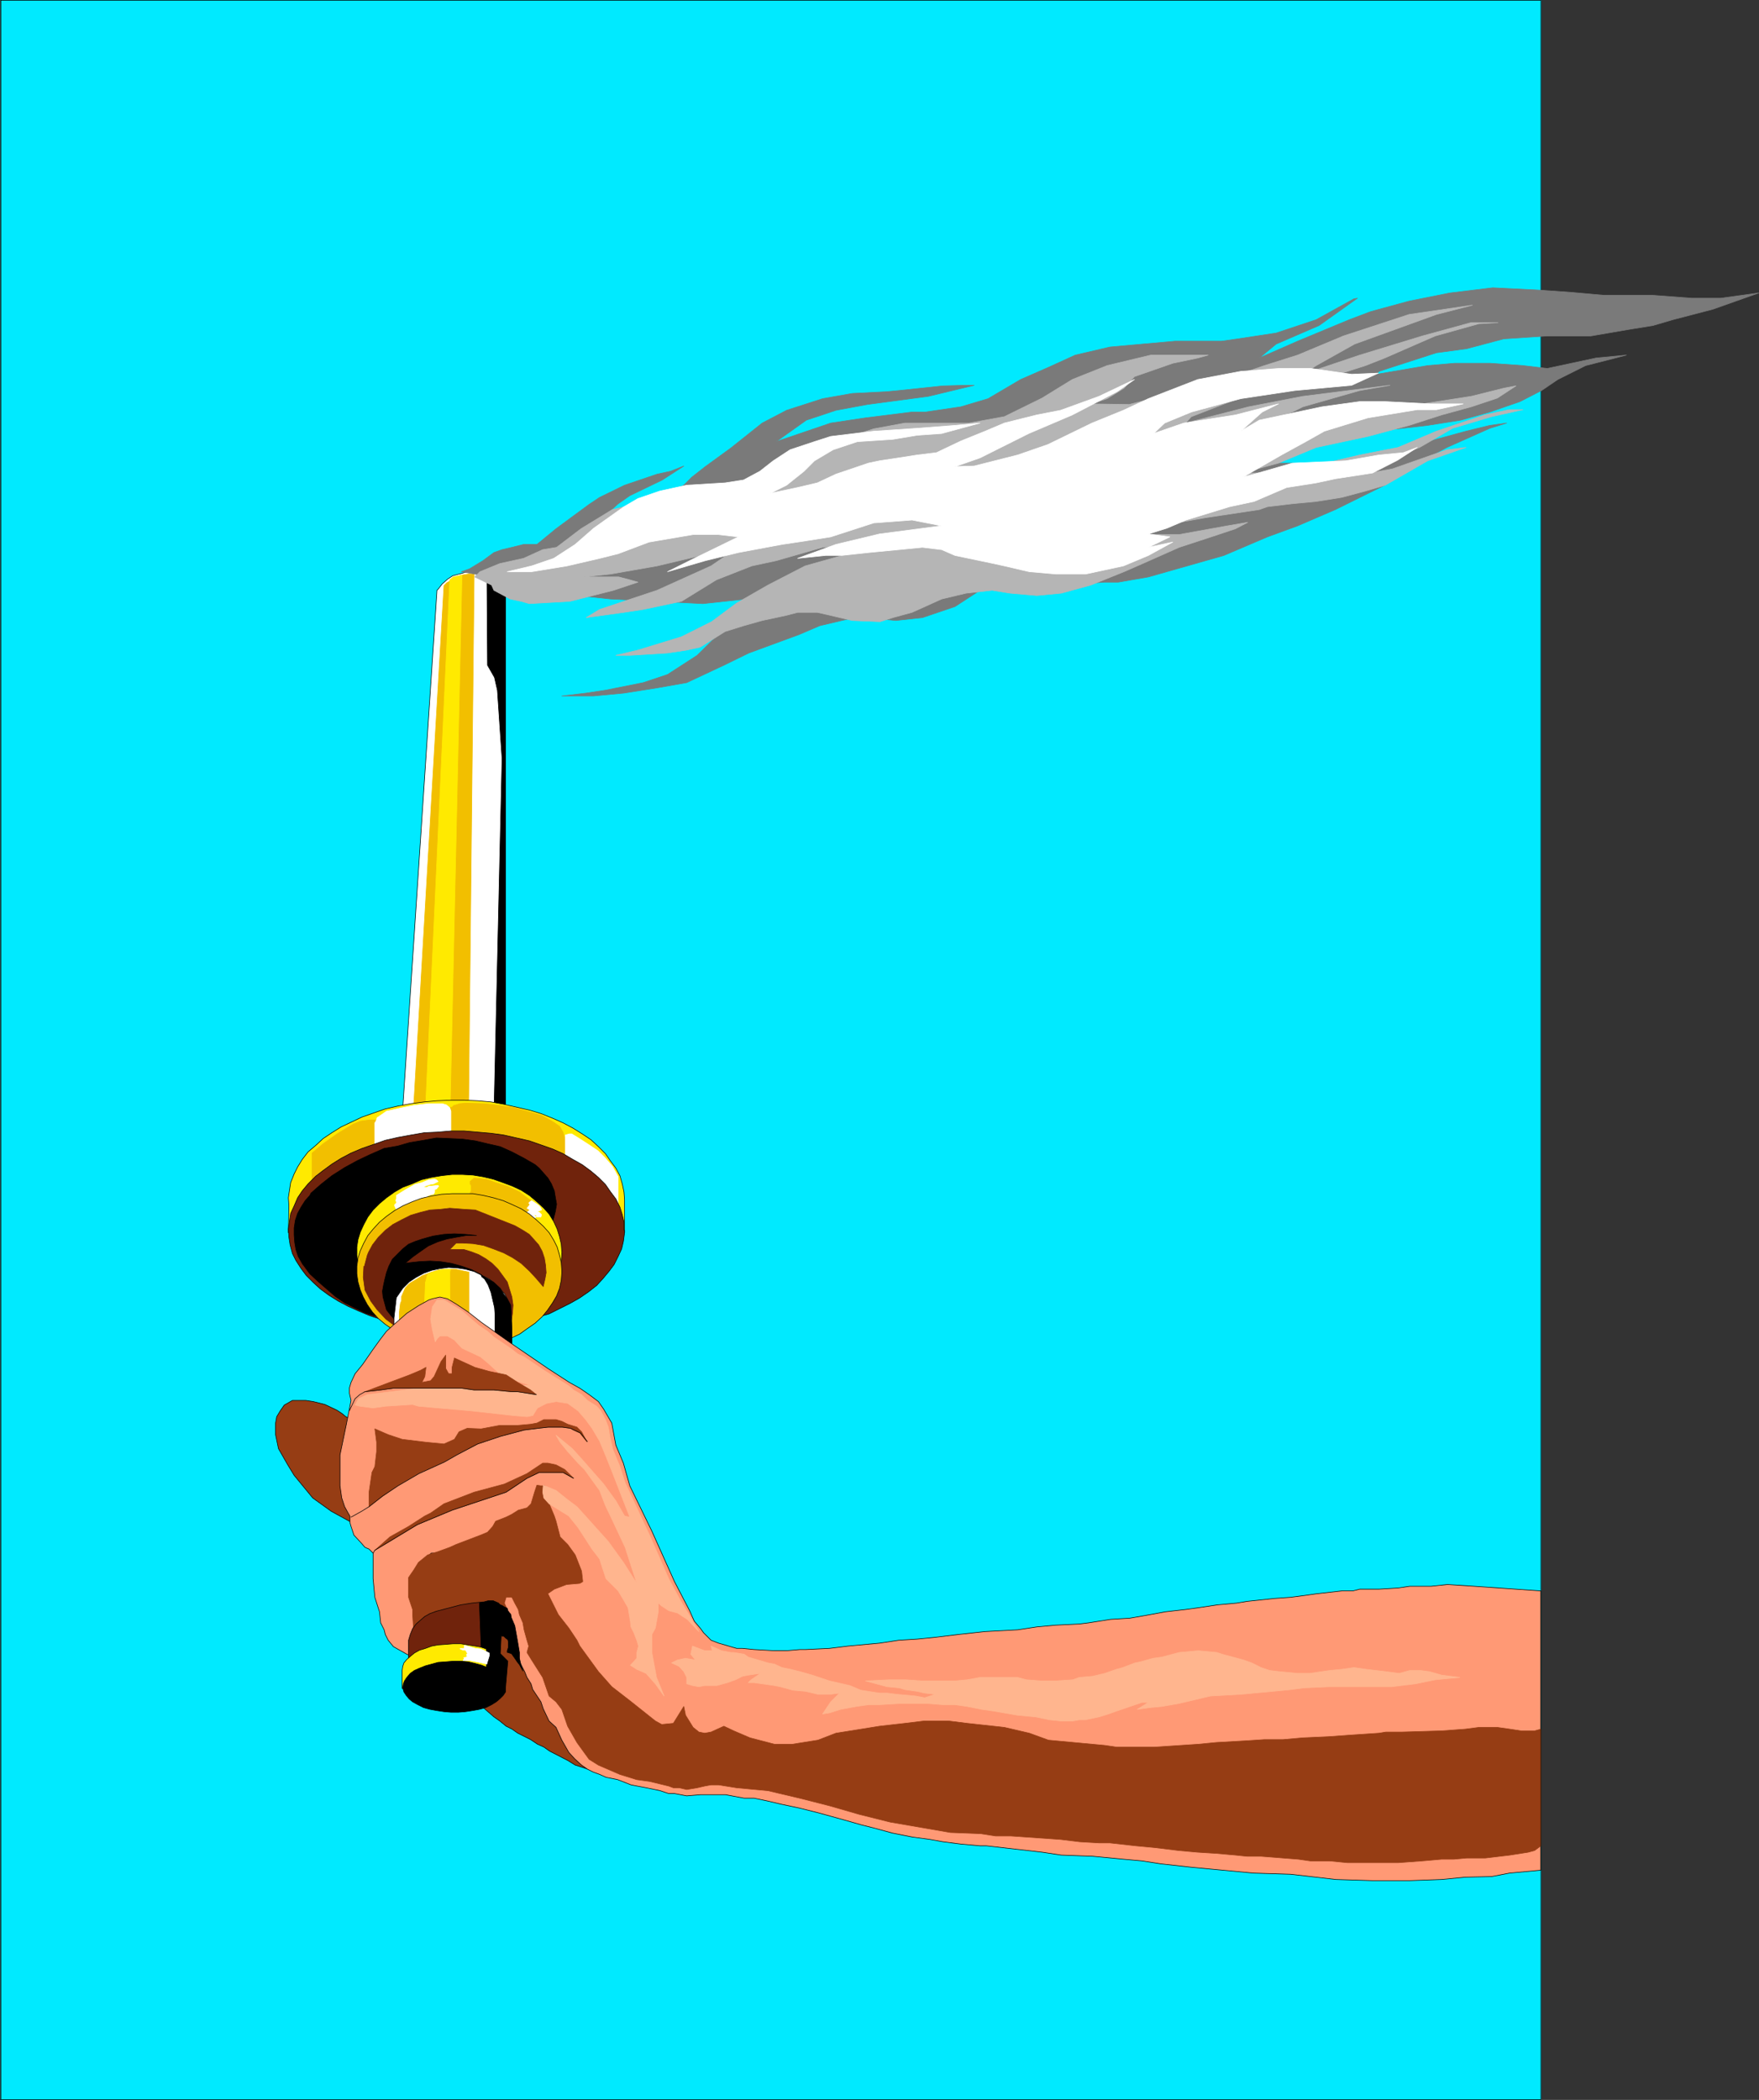 <?xml version="1.0" encoding="UTF-8" standalone="no"?>
<svg
   version="1.0"
   width="129.51mm"
   height="154.576mm"
   id="svg85"
   sodipodi:docname="Torch 01.wmf"
   xmlns:inkscape="http://www.inkscape.org/namespaces/inkscape"
   xmlns:sodipodi="http://sodipodi.sourceforge.net/DTD/sodipodi-0.dtd"
   xmlns="http://www.w3.org/2000/svg"
   xmlns:svg="http://www.w3.org/2000/svg">
  <rect width="100%" height="100%" fill="#333333" stroke="none"/>
  <sodipodi:namedview
     id="namedview85"
     pagecolor="#ffffff"
     bordercolor="#000000"
     borderopacity="0.25"
     inkscape:showpageshadow="2"
     inkscape:pageopacity="0.0"
     inkscape:pagecheckerboard="0"
     inkscape:deskcolor="#d1d1d1"
     inkscape:document-units="mm" />
  <defs
     id="defs1">
    <pattern
       id="WMFhbasepattern"
       patternUnits="userSpaceOnUse"
       width="6"
       height="6"
       x="0"
       y="0" />
  </defs>
  <path
     style="fill:#00eaff;fill-opacity:1;fill-rule:evenodd;stroke:none"
     d="M 0.081,584.144 H 428.805 V 0.081 H 0.242 V 584.144 v 0 z"
     id="path1" />
  <path
     style="fill:none;stroke:#00eaff;stroke-width:0.162px;stroke-linecap:round;stroke-linejoin:round;stroke-miterlimit:4;stroke-dasharray:none;stroke-opacity:1"
     d="M 0.081,584.144 H 428.805 V 0.081 H 0.242 V 584.144 v 0"
     id="path2" />
  <path
     style="fill:#ffffff;fill-opacity:1;fill-rule:evenodd;stroke:none"
     d="m 139.057,321.598 1.616,-155.427 -0.646,-1.616 -0.97,-1.616 -1.293,-1.293 -1.454,-0.969 -1.616,-0.808 -1.778,-0.485 -1.616,-0.323 -1.778,0.162 -1.778,0.485 -1.778,0.485 -1.454,0.969 -1.454,1.293 -1.131,1.454 -0.323,0.323 -10.181,153.973 27.634,3.393 z"
     id="path3" />
  <path
     style="fill:none;stroke:#000000;stroke-width:0.162px;stroke-linecap:round;stroke-linejoin:round;stroke-miterlimit:4;stroke-dasharray:none;stroke-opacity:1"
     d="m 139.057,321.598 1.616,-155.427 -0.646,-1.616 -0.97,-1.616 -1.293,-1.293 -1.454,-0.969 -1.616,-0.808 -1.778,-0.485 -1.616,-0.323 -1.778,0.162 -1.778,0.485 -1.778,0.485 -1.454,0.969 -1.454,1.293 -1.131,1.454 -0.323,0.323 -10.181,153.973 27.634,3.393 v 0"
     id="path4" />
  <path
     style="fill:#000000;fill-opacity:1;fill-rule:evenodd;stroke:none"
     d="m 136.794,160.678 -1.293,-0.646 0.162,25.043 1.939,3.393 0.808,3.554 1.293,19.065 -2.424,106.634 3.394,0.485 V 166.171 l -0.97,-2.262 -2.909,-3.07 v 0 z"
     id="path5" />
  <path
     style="fill:none;stroke:#000000;stroke-width:0.162px;stroke-linecap:round;stroke-linejoin:round;stroke-miterlimit:4;stroke-dasharray:none;stroke-opacity:1"
     d="m 136.794,160.678 -1.293,-0.646 0.162,25.043 1.939,3.393 0.808,3.554 1.293,19.065 -2.424,106.634 3.394,0.485 V 166.171 l -0.97,-2.262 -2.909,-3.07 v 0"
     id="path6" />
  <path
     style="fill:#f2bf00;fill-opacity:1;fill-rule:evenodd;stroke:none"
     d="m 124.351,162.132 -0.808,0.808 -8.726,149.934 15.514,1.777 1.616,-154.942 h -1.616 l -2.101,0.323 -3.878,2.1 z"
     id="path7" />
  <path
     style="fill:none;stroke:#f2bf00;stroke-width:0.162px;stroke-linecap:round;stroke-linejoin:round;stroke-miterlimit:4;stroke-dasharray:none;stroke-opacity:1"
     d="m 124.351,162.132 -0.808,0.808 -8.726,149.934 15.514,1.777 1.616,-154.942 h -1.616 l -2.101,0.323 -3.878,2.1 v 0"
     id="path8" />
  <path
     style="fill:#ffea00;fill-opacity:1;fill-rule:evenodd;stroke:none"
     d="m 128.553,160.032 -3.394,152.842 h -6.949 l 6.949,-151.55 0.97,-0.808 z"
     id="path9" />
  <path
     style="fill:none;stroke:#ffea00;stroke-width:0.162px;stroke-linecap:round;stroke-linejoin:round;stroke-miterlimit:4;stroke-dasharray:none;stroke-opacity:1"
     d="m 128.553,160.032 -3.394,152.842 h -6.949 l 6.949,-151.55 0.97,-0.808 2.424,-0.485 v 0"
     id="path10" />
  <path
     style="fill:#ffea00;fill-opacity:1;fill-rule:evenodd;stroke:none"
     d="m 173.801,333.716 -0.162,-2.1 -0.485,-2.262 -0.646,-2.262 -1.131,-2.1 -1.454,-1.939 -1.454,-2.1 -1.939,-1.939 -2.101,-1.939 -2.424,-1.616 -2.586,-1.616 -2.747,-1.454 -2.909,-1.293 -3.232,-1.293 -3.232,-0.969 -3.555,-0.808 -3.555,-0.808 -3.555,-0.646 -3.717,-0.323 -3.717,-0.162 h -3.717 l -3.878,0.162 -3.555,0.323 -3.717,0.485 -3.555,0.646 -3.555,0.808 -3.232,1.131 -3.232,1.131 -3.07,1.454 -2.747,1.293 -2.586,1.616 -2.424,1.616 -2.101,1.939 -2.101,1.777 -1.616,2.1 -1.293,2.1 -0.97,1.939 -0.97,2.424 -0.323,2.1 -0.323,2.1 0.162,2.262 -0.162,7.432 H 173.801 v -9.209 z"
     id="path11" />
  <path
     style="fill:none;stroke:#000000;stroke-width:0.162px;stroke-linecap:round;stroke-linejoin:round;stroke-miterlimit:4;stroke-dasharray:none;stroke-opacity:1"
     d="m 173.801,333.716 -0.162,-2.1 -0.485,-2.262 -0.646,-2.262 -1.131,-2.1 -1.454,-1.939 -1.454,-2.1 -1.939,-1.939 -2.101,-1.939 -2.424,-1.616 -2.586,-1.616 -2.747,-1.454 -2.909,-1.293 -3.232,-1.293 -3.232,-0.969 -3.555,-0.808 -3.555,-0.808 -3.555,-0.646 -3.717,-0.323 -3.717,-0.162 h -3.717 l -3.878,0.162 -3.555,0.323 -3.717,0.485 -3.555,0.646 -3.555,0.808 -3.232,1.131 -3.232,1.131 -3.07,1.454 -2.747,1.293 -2.586,1.616 -2.424,1.616 -2.101,1.939 -2.101,1.777 -1.616,2.1 -1.293,2.1 -0.97,1.939 -0.97,2.424 -0.323,2.1 -0.323,2.1 0.162,2.262 -0.162,7.432 H 173.801 v -9.209 0"
     id="path12" />
  <path
     style="fill:#f2bf00;fill-opacity:1;fill-rule:evenodd;stroke:none"
     d="m 86.86,330 v -9.209 l 3.07,-2.585 3.878,-2.747 4.525,-2.747 2.101,-0.808 2.424,-0.323 h 0.808 2.424 l 1.939,-0.323 16.806,-3.07 0.97,-0.162 0.485,-0.485 0.646,-0.162 0.97,-0.323 1.616,-0.162 h 0.485 l 4.686,0.162 4.363,0.485 4.202,0.646 3.394,0.969 4.04,1.131 3.394,1.939 1.616,1.131 0.97,1.616 0.646,2.262 0.323,5.816 -12.443,-3.393 -11.312,-0.808 h -11.797 -10.181 l -10.827,4.201 -6.141,2.262 -5.333,3.393 -1.778,1.131 -0.97,0.162 z"
     id="path13" />
  <path
     style="fill:none;stroke:#f2bf00;stroke-width:0.162px;stroke-linecap:round;stroke-linejoin:round;stroke-miterlimit:4;stroke-dasharray:none;stroke-opacity:1"
     d="m 86.86,330 v -9.209 l 3.07,-2.585 3.878,-2.747 4.525,-2.747 2.101,-0.808 2.424,-0.323 h 0.808 2.424 l 1.939,-0.323 16.806,-3.07 0.97,-0.162 0.485,-0.485 0.646,-0.162 0.97,-0.323 1.616,-0.162 h 0.485 l 4.686,0.162 4.363,0.485 4.202,0.646 3.394,0.969 4.04,1.131 3.394,1.939 1.616,1.131 0.97,1.616 0.646,2.262 0.323,5.816 -12.443,-3.393 -11.312,-0.808 h -11.797 -10.181 l -10.827,4.201 -6.141,2.262 -5.333,3.393 -1.778,1.131 -0.97,0.162 v 0"
     id="path14" />
  <path
     style="fill:#ffffff;fill-opacity:1;fill-rule:evenodd;stroke:none"
     d="m 172.023,335.493 v -8.078 l -1.616,-2.908 -1.939,-2.262 -2.101,-2.1 -2.424,-1.616 -2.747,-1.777 -2.101,-1.293 h -0.646 l -1.131,0.323 v 0.646 6.624 l 5.333,3.554 3.878,2.908 2.262,2.424 1.131,0.808 2.101,2.747 z"
     id="path15" />
  <path
     style="fill:none;stroke:#ffffff;stroke-width:0.162px;stroke-linecap:round;stroke-linejoin:round;stroke-miterlimit:4;stroke-dasharray:none;stroke-opacity:1"
     d="m 172.023,335.493 v -8.078 l -1.616,-2.908 -1.939,-2.262 -2.101,-2.1 -2.424,-1.616 -2.747,-1.777 -2.101,-1.293 h -0.646 l -1.131,0.323 v 0.646 6.624 l 5.333,3.554 3.878,2.908 2.262,2.424 1.131,0.808 2.101,2.747 v 0"
     id="path16" />
  <path
     style="fill:#ffffff;fill-opacity:1;fill-rule:evenodd;stroke:none"
     d="m 104.313,312.389 0.323,-0.485 0.323,-0.969 0.97,-0.646 1.616,-1.131 4.363,-0.969 3.232,-0.646 4.202,-0.485 h 3.717 l 1.131,0.323 0.97,0.808 0.323,0.969 v 10.179 l -21.17,3.716 z"
     id="path17" />
  <path
     style="fill:none;stroke:#ffffff;stroke-width:0.162px;stroke-linecap:round;stroke-linejoin:round;stroke-miterlimit:4;stroke-dasharray:none;stroke-opacity:1"
     d="m 104.313,312.389 0.323,-0.485 0.323,-0.969 0.97,-0.646 1.616,-1.131 4.363,-0.969 3.232,-0.646 4.202,-0.485 h 3.717 l 1.131,0.323 0.97,0.808 0.323,0.969 v 10.179 l -21.17,3.716 v -10.663 0"
     id="path18" />
  <path
     style="fill:#70230c;fill-opacity:1;fill-rule:evenodd;stroke:none"
     d="m 173.639,342.279 v -2.262 l -0.485,-2.1 -0.646,-2.1 -1.131,-2.262 -1.454,-1.939 -1.454,-2.1 -1.939,-1.939 -2.101,-1.777 -2.424,-1.777 -2.586,-1.454 -2.747,-1.616 -2.909,-1.293 -3.232,-1.131 -3.232,-1.131 -3.555,-0.808 -3.555,-0.808 -3.555,-0.485 -3.717,-0.323 -3.717,-0.323 h -3.717 l -3.878,0.323 -3.555,0.162 -3.717,0.646 -3.555,0.646 -3.555,0.808 -3.232,1.131 -3.232,1.131 -3.07,1.293 -2.747,1.454 -2.586,1.616 -2.424,1.777 -2.101,1.616 -2.101,2.1 -1.616,1.939 -1.293,1.939 -0.97,2.262 -0.97,2.1 -0.323,2.262 -0.323,2.1 0.162,2.262 0.323,2.1 0.646,2.424 0.97,1.939 1.454,2.262 1.454,1.939 1.939,1.939 1.939,1.777 2.424,1.777 2.586,1.616 2.747,1.454 2.909,1.293 3.07,1.293 3.394,1.131 3.394,0.808 3.555,0.808 3.555,0.646 3.717,0.162 3.717,0.323 h 3.717 3.878 l 3.717,-0.323 3.555,-0.485 3.717,-0.646 3.394,-0.969 3.232,-0.969 3.394,-0.969 2.909,-1.454 2.909,-1.454 2.586,-1.454 2.586,-1.777 2.262,-1.777 1.778,-1.939 1.616,-1.939 1.454,-1.939 1.131,-2.262 0.97,-2.1 0.485,-2.1 0.323,-2.424 v -0.646 0 z"
     id="path19" />
  <path
     style="fill:none;stroke:#000000;stroke-width:0.162px;stroke-linecap:round;stroke-linejoin:round;stroke-miterlimit:4;stroke-dasharray:none;stroke-opacity:1"
     d="m 173.639,342.279 v -2.262 l -0.485,-2.1 -0.646,-2.1 -1.131,-2.262 -1.454,-1.939 -1.454,-2.1 -1.939,-1.939 -2.101,-1.777 -2.424,-1.777 -2.586,-1.454 -2.747,-1.616 -2.909,-1.293 -3.232,-1.131 -3.232,-1.131 -3.555,-0.808 -3.555,-0.808 -3.555,-0.485 -3.717,-0.323 -3.717,-0.323 h -3.717 l -3.878,0.323 -3.555,0.162 -3.717,0.646 -3.555,0.646 -3.555,0.808 -3.232,1.131 -3.232,1.131 -3.07,1.293 -2.747,1.454 -2.586,1.616 -2.424,1.777 -2.101,1.616 -2.101,2.1 -1.616,1.939 -1.293,1.939 -0.97,2.262 -0.97,2.1 -0.323,2.262 -0.323,2.1 0.162,2.262 0.323,2.1 0.646,2.424 0.97,1.939 1.454,2.262 1.454,1.939 1.939,1.939 1.939,1.777 2.424,1.777 2.586,1.616 2.747,1.454 2.909,1.293 3.07,1.293 3.394,1.131 3.394,0.808 3.555,0.808 3.555,0.646 3.717,0.162 3.717,0.323 h 3.717 3.878 l 3.717,-0.323 3.555,-0.485 3.717,-0.646 3.394,-0.969 3.232,-0.969 3.394,-0.969 2.909,-1.454 2.909,-1.454 2.586,-1.454 2.586,-1.777 2.262,-1.777 1.778,-1.939 1.616,-1.939 1.454,-1.939 1.131,-2.262 0.97,-2.1 0.485,-2.1 0.323,-2.424 v -0.646 0"
     id="path20" />
  <path
     style="fill:#000000;fill-opacity:1;fill-rule:evenodd;stroke:none"
     d="m 106.09,366.676 -1.131,-0.323 -3.07,-0.969 -3.07,-1.454 -2.909,-1.454 -2.586,-1.777 -2.424,-2.1 -2.424,-2.1 -2.262,-2.1 -1.778,-2.424 -0.162,-0.162 -1.293,-2.262 -0.646,-1.939 -0.323,-1.939 -0.162,-2.1 v -1.939 l 0.323,-2.1 0.646,-1.939 0.97,-1.777 1.131,-1.777 1.293,-1.454 0.323,-0.646 2.747,-2.424 3.07,-2.424 3.555,-2.262 3.555,-1.939 3.394,-1.616 4.04,-1.777 3.717,-0.646 3.394,-0.969 3.878,-0.646 3.555,-0.646 3.717,0.162 3.555,0.162 3.555,0.485 3.394,0.808 3.555,0.808 3.232,1.454 3.394,1.777 3.07,1.777 1.131,0.969 1.131,1.293 1.293,1.454 0.97,1.616 0.808,1.939 0.323,1.939 0.323,1.777 -0.323,1.939 -0.485,1.939 -0.646,1.777 z"
     id="path21" />
  <path
     style="fill:none;stroke:#000000;stroke-width:0.162px;stroke-linecap:round;stroke-linejoin:round;stroke-miterlimit:4;stroke-dasharray:none;stroke-opacity:1"
     d="m 106.09,366.676 -1.131,-0.323 -3.07,-0.969 -3.07,-1.454 -2.909,-1.454 -2.586,-1.777 -2.424,-2.1 -2.424,-2.1 -2.262,-2.1 -1.778,-2.424 -0.162,-0.162 -1.293,-2.262 -0.646,-1.939 -0.323,-1.939 -0.162,-2.1 v -1.939 l 0.323,-2.1 0.646,-1.939 0.97,-1.777 1.131,-1.777 1.293,-1.454 0.323,-0.646 2.747,-2.424 3.07,-2.424 3.555,-2.262 3.555,-1.939 3.394,-1.616 4.04,-1.777 3.717,-0.646 3.394,-0.969 3.878,-0.646 3.555,-0.646 3.717,0.162 3.555,0.162 3.555,0.485 3.394,0.808 3.555,0.808 3.232,1.454 3.394,1.777 3.07,1.777 1.131,0.969 1.131,1.293 1.293,1.454 0.97,1.616 0.808,1.939 0.323,1.939 0.323,1.777 -0.323,1.939 -0.485,1.939 -0.646,1.777 -47.349,26.012 v 0"
     id="path22" />
  <path
     style="fill:#ffea00;fill-opacity:1;fill-rule:evenodd;stroke:none"
     d="m 156.348,348.257 -0.162,-2.1 -0.485,-2.1 -0.646,-2.1 -0.97,-2.1 -1.293,-2.1 -1.616,-1.777 -1.939,-1.777 -1.939,-1.616 -2.262,-1.454 -2.424,-1.131 -2.586,-0.969 -2.747,-0.969 -2.747,-0.646 -2.909,-0.485 -2.909,-0.162 h -2.909 l -2.909,0.323 -2.909,0.485 -2.747,0.646 -2.586,1.131 -2.586,0.969 -2.262,1.293 -2.262,1.616 -1.939,1.616 -1.778,1.777 -1.454,1.939 -1.131,2.1 -0.97,2.1 -0.646,2.1 -0.323,2.1 v 2.262 l 0.323,2.262 0.646,2.1 0.808,2.1 1.131,2.262 1.454,1.777 1.616,1.939 1.939,1.616 2.101,1.454 2.262,1.454 2.586,1.131 2.586,0.969 2.747,0.808 2.909,0.485 2.747,0.323 h 3.07 2.909 l 2.747,-0.323 2.909,-0.646 2.586,-0.808 2.747,-1.131 2.424,-1.131 2.262,-1.293 2.101,-1.777 1.939,-1.454 1.454,-2.1 1.454,-1.777 1.131,-2.1 0.808,-2.1 0.485,-2.262 0.162,-2.1 v -0.485 0 z"
     id="path23" />
  <path
     style="fill:none;stroke:#000000;stroke-width:0.162px;stroke-linecap:round;stroke-linejoin:round;stroke-miterlimit:4;stroke-dasharray:none;stroke-opacity:1"
     d="m 156.348,348.257 -0.162,-2.1 -0.485,-2.1 -0.646,-2.1 -0.97,-2.1 -1.293,-2.1 -1.616,-1.777 -1.939,-1.777 -1.939,-1.616 -2.262,-1.454 -2.424,-1.131 -2.586,-0.969 -2.747,-0.969 -2.747,-0.646 -2.909,-0.485 -2.909,-0.162 h -2.909 l -2.909,0.323 -2.909,0.485 -2.747,0.646 -2.586,1.131 -2.586,0.969 -2.262,1.293 -2.262,1.616 -1.939,1.616 -1.778,1.777 -1.454,1.939 -1.131,2.1 -0.97,2.1 -0.646,2.1 -0.323,2.1 v 2.262 l 0.323,2.262 0.646,2.1 0.808,2.1 1.131,2.262 1.454,1.777 1.616,1.939 1.939,1.616 2.101,1.454 2.262,1.454 2.586,1.131 2.586,0.969 2.747,0.808 2.909,0.485 2.747,0.323 h 3.07 2.909 l 2.747,-0.323 2.909,-0.646 2.586,-0.808 2.747,-1.131 2.424,-1.131 2.262,-1.293 2.101,-1.777 1.939,-1.454 1.454,-2.1 1.454,-1.777 1.131,-2.1 0.808,-2.1 0.485,-2.262 0.162,-2.1 v -0.485 0"
     id="path24" />
  <path
     style="fill:#ffffff;fill-opacity:1;fill-rule:evenodd;stroke:none"
     d="m 110.292,332.585 2.586,-1.616 2.586,-1.454 1.939,-0.485 1.939,-0.808 1.616,-0.162 0.485,0.162 0.485,0.485 -1.293,0.646 -0.97,0.162 -1.454,0.485 -0.323,0.323 h 0.97 l 0.485,-0.323 h 0.646 l 1.293,-0.162 h 0.646 l 0.162,0.162 -0.646,0.808 -0.485,0.162 v 0.323 0.323 l -0.323,0.646 h -0.323 l -1.454,0.485 1.131,0.646 -1.454,1.293 -1.939,0.323 -2.586,1.131 -1.616,0.485 -1.454,1.131 -0.323,-0.485 -0.808,-1.777 v -0.323 l 0.485,-0.485 v -0.323 l -0.162,-0.323 0.162,-0.646 v -0.808 z"
     id="path25" />
  <path
     style="fill:none;stroke:#ffffff;stroke-width:0.162px;stroke-linecap:round;stroke-linejoin:round;stroke-miterlimit:4;stroke-dasharray:none;stroke-opacity:1"
     d="m 110.292,332.585 2.586,-1.616 2.586,-1.454 1.939,-0.485 1.939,-0.808 1.616,-0.162 0.485,0.162 0.485,0.485 -1.293,0.646 -0.97,0.162 -1.454,0.485 -0.323,0.323 h 0.97 l 0.485,-0.323 h 0.646 l 1.293,-0.162 h 0.646 l 0.162,0.162 -0.646,0.808 -0.485,0.162 v 0.323 0.323 l -0.323,0.646 h -0.323 l -1.454,0.485 1.131,0.646 -1.454,1.293 -1.939,0.323 -2.586,1.131 -1.616,0.485 -1.454,1.131 -0.323,-0.485 -0.808,-1.777 v -0.323 l 0.485,-0.485 v -0.323 l -0.162,-0.323 0.162,-0.646 v -0.808 0"
     id="path26" />
  <path
     style="fill:#f2bf00;fill-opacity:1;fill-rule:evenodd;stroke:none"
     d="m 131.946,327.738 3.394,0.323 2.586,0.969 3.232,0.969 3.394,1.616 2.101,1.616 1.131,0.808 0.485,0.969 -0.323,1.454 -2.909,2.747 -1.616,-1.131 -4.04,-2.585 -0.97,-0.485 -3.07,-0.323 h -2.101 -2.101 l -0.323,-0.646 -0.323,-1.293 0.323,-0.808 0.323,-0.646 v -0.485 -0.969 l -0.323,-0.485 v -0.646 z"
     id="path27" />
  <path
     style="fill:none;stroke:#f2bf00;stroke-width:0.162px;stroke-linecap:round;stroke-linejoin:round;stroke-miterlimit:4;stroke-dasharray:none;stroke-opacity:1"
     d="m 131.946,327.738 3.394,0.323 2.586,0.969 3.232,0.969 3.394,1.616 2.101,1.616 1.131,0.808 0.485,0.969 -0.323,1.454 -2.909,2.747 -1.616,-1.131 -4.04,-2.585 -0.97,-0.485 -3.07,-0.323 h -2.101 -2.101 l -0.323,-0.646 -0.323,-1.293 0.323,-0.808 0.323,-0.646 v -0.485 -0.969 l -0.323,-0.485 v -0.646 l 1.131,-0.969 v 0"
     id="path28" />
  <path
     style="fill:#ffffff;fill-opacity:1;fill-rule:evenodd;stroke:none"
     d="m 147.945,334.039 0.97,0.646 0.485,0.323 0.646,0.485 0.485,0.646 0.162,0.485 -1.293,0.485 0.646,0.162 0.646,0.646 -0.162,0.646 h -1.131 l -0.162,-0.485 -0.97,-0.162 0.97,0.646 -1.778,1.131 -1.616,-0.485 -0.808,-1.131 1.131,-0.323 1.293,-1.131 -0.808,-0.485 0.808,-0.969 -0.323,-0.485 0.323,-0.323 0.485,-0.323 z"
     id="path29" />
  <path
     style="fill:none;stroke:#ffffff;stroke-width:0.162px;stroke-linecap:round;stroke-linejoin:round;stroke-miterlimit:4;stroke-dasharray:none;stroke-opacity:1"
     d="m 147.945,334.039 0.97,0.646 0.485,0.323 0.646,0.485 0.485,0.646 0.162,0.485 -1.293,0.485 0.646,0.162 0.646,0.646 -0.162,0.646 h -1.131 l -0.162,-0.485 -0.97,-0.162 0.97,0.646 -1.778,1.131 -1.616,-0.485 -0.808,-1.131 1.131,-0.323 1.293,-1.131 -0.808,-0.485 0.808,-0.969 -0.323,-0.485 0.323,-0.323 0.485,-0.323 v 0"
     id="path30" />
  <path
     style="fill:#f2bf00;fill-opacity:1;fill-rule:evenodd;stroke:none"
     d="m 156.348,353.589 -0.162,-2.262 -0.485,-2.1 -0.646,-2.262 -0.97,-1.939 -1.293,-2.1 -1.616,-1.777 -1.939,-1.777 -1.939,-1.616 -2.262,-1.454 -2.424,-1.131 -2.586,-1.131 -2.747,-0.808 -2.747,-0.646 -2.909,-0.485 h -2.909 -2.909 l -2.909,0.162 -2.909,0.485 -2.747,0.646 -2.586,0.969 -2.586,1.131 -2.262,1.293 -2.262,1.616 -1.939,1.616 -1.778,1.939 -1.454,1.777 -1.131,2.1 -0.97,2.1 -0.646,2.1 -0.323,2.262 v 2.1 l 0.323,2.262 0.646,2.262 0.808,1.939 1.131,2.1 1.454,2.1 1.616,1.777 1.939,1.616 2.101,1.454 2.262,1.454 2.586,1.131 2.586,0.969 2.747,0.808 2.909,0.485 2.747,0.323 h 3.07 2.909 l 2.747,-0.485 2.909,-0.485 2.586,-0.808 2.747,-0.969 2.424,-1.131 2.262,-1.616 2.101,-1.454 1.939,-1.777 1.454,-1.777 1.454,-2.1 1.131,-1.939 0.808,-2.1 0.485,-2.262 0.162,-2.1 v -0.485 z"
     id="path31" />
  <path
     style="fill:none;stroke:#000000;stroke-width:0.162px;stroke-linecap:round;stroke-linejoin:round;stroke-miterlimit:4;stroke-dasharray:none;stroke-opacity:1"
     d="m 156.348,353.589 -0.162,-2.262 -0.485,-2.1 -0.646,-2.262 -0.97,-1.939 -1.293,-2.1 -1.616,-1.777 -1.939,-1.777 -1.939,-1.616 -2.262,-1.454 -2.424,-1.131 -2.586,-1.131 -2.747,-0.808 -2.747,-0.646 -2.909,-0.485 h -2.909 -2.909 l -2.909,0.162 -2.909,0.485 -2.747,0.646 -2.586,0.969 -2.586,1.131 -2.262,1.293 -2.262,1.616 -1.939,1.616 -1.778,1.939 -1.454,1.777 -1.131,2.1 -0.97,2.1 -0.646,2.1 -0.323,2.262 v 2.1 l 0.323,2.262 0.646,2.262 0.808,1.939 1.131,2.1 1.454,2.1 1.616,1.777 1.939,1.616 2.101,1.454 2.262,1.454 2.586,1.131 2.586,0.969 2.747,0.808 2.909,0.485 2.747,0.323 h 3.07 2.909 l 2.747,-0.485 2.909,-0.485 2.586,-0.808 2.747,-0.969 2.424,-1.131 2.262,-1.616 2.101,-1.454 1.939,-1.777 1.454,-1.777 1.454,-2.1 1.131,-1.939 0.808,-2.1 0.485,-2.262 0.162,-2.1 v -0.485 0"
     id="path32" />
  <path
     style="fill:#70230c;fill-opacity:1;fill-rule:evenodd;stroke:none"
     d="m 101.242,352.296 -0.162,3.07 0.485,3.554 1.616,3.07 1.778,2.424 2.424,2.585 3.232,2.424 30.058,2.262 1.131,-2.1 0.485,-2.1 0.323,-2.1 0.162,-2.262 -0.323,-2.262 -0.646,-2.1 -0.646,-2.1 -1.293,-1.777 -1.293,-1.777 -1.616,-1.616 -1.778,-1.293 -1.939,-1.131 -2.101,-0.808 -2.101,-0.646 h -2.262 -1.616 l 1.778,-1.777 h 1.778 l 2.909,0.162 2.909,0.485 2.747,0.969 2.909,1.131 2.424,1.293 2.424,1.616 2.262,2.1 1.939,2.1 1.939,2.262 0.485,-2.1 0.323,-1.777 -0.162,-2.1 -0.323,-1.939 -0.646,-1.939 -0.97,-1.777 -1.293,-1.454 -1.293,-1.454 -1.778,-1.131 -2.262,-1.293 -10.989,-4.362 -2.909,-0.162 -4.202,-0.323 -2.747,0.323 -2.747,0.162 -2.586,0.646 -2.747,0.808 -2.586,1.293 -2.424,1.293 -2.101,1.616 -1.939,1.939 -1.616,2.1 -1.131,2.1 -0.323,0.808 -0.808,3.07 v 0 z"
     id="path33" />
  <path
     style="fill:none;stroke:#70230c;stroke-width:0.162px;stroke-linecap:round;stroke-linejoin:round;stroke-miterlimit:4;stroke-dasharray:none;stroke-opacity:1"
     d="m 101.242,352.296 -0.162,3.07 0.485,3.554 1.616,3.07 1.778,2.424 2.424,2.585 3.232,2.424 30.058,2.262 1.131,-2.1 0.485,-2.1 0.323,-2.1 0.162,-2.262 -0.323,-2.262 -0.646,-2.1 -0.646,-2.1 -1.293,-1.777 -1.293,-1.777 -1.616,-1.616 -1.778,-1.293 -1.939,-1.131 -2.101,-0.808 -2.101,-0.646 h -2.262 -1.616 l 1.778,-1.777 h 1.778 l 2.909,0.162 2.909,0.485 2.747,0.969 2.909,1.131 2.424,1.293 2.424,1.616 2.262,2.1 1.939,2.1 1.939,2.262 0.485,-2.1 0.323,-1.777 -0.162,-2.1 -0.323,-1.939 -0.646,-1.939 -0.97,-1.777 -1.293,-1.454 -1.293,-1.454 -1.778,-1.131 -2.262,-1.293 -10.989,-4.362 -2.909,-0.162 -4.202,-0.323 -2.747,0.323 -2.747,0.162 -2.586,0.646 -2.747,0.808 -2.586,1.293 -2.424,1.293 -2.101,1.616 -1.939,1.939 -1.616,2.1 -1.131,2.1 -0.323,0.808 -0.808,3.07 v 0"
     id="path34" />
  <path
     style="fill:#000000;fill-opacity:1;fill-rule:evenodd;stroke:none"
     d="m 134.047,354.72 -2.747,-1.454 -2.747,-0.969 -2.909,-0.808 -3.07,-0.485 -2.909,-0.162 -3.07,0.162 -2.909,0.323 -0.97,0.162 2.101,-1.777 2.262,-1.616 2.101,-1.454 2.586,-1.131 2.586,-0.808 2.586,-0.485 2.747,-0.485 h 2.909 l -3.07,-0.323 -3.07,-0.162 -2.909,0.162 -3.07,0.485 -2.909,0.808 -1.939,0.646 -1.939,0.808 -1.616,1.293 -1.454,1.454 -1.454,1.454 -0.97,1.939 -0.646,1.777 -0.485,1.939 -0.323,1.454 -0.323,1.777 0.162,1.616 0.485,1.777 0.485,1.777 1.131,1.454 1.131,1.293 0.485,0.646 z"
     id="path35" />
  <path
     style="fill:none;stroke:#000000;stroke-width:0.162px;stroke-linecap:round;stroke-linejoin:round;stroke-miterlimit:4;stroke-dasharray:none;stroke-opacity:1"
     d="m 134.047,354.72 -2.747,-1.454 -2.747,-0.969 -2.909,-0.808 -3.07,-0.485 -2.909,-0.162 -3.07,0.162 -2.909,0.323 -0.97,0.162 2.101,-1.777 2.262,-1.616 2.101,-1.454 2.586,-1.131 2.586,-0.808 2.586,-0.485 2.747,-0.485 h 2.909 l -3.07,-0.323 -3.07,-0.162 -2.909,0.162 -3.07,0.485 -2.909,0.808 -1.939,0.646 -1.939,0.808 -1.616,1.293 -1.454,1.454 -1.454,1.454 -0.97,1.939 -0.646,1.777 -0.485,1.939 -0.323,1.454 -0.323,1.777 0.162,1.616 0.485,1.777 0.485,1.777 1.131,1.454 1.131,1.293 0.485,0.646 23.755,-13.087 v 0"
     id="path36" />
  <path
     style="fill:#ffffff;fill-opacity:1;fill-rule:evenodd;stroke:none"
     d="m 142.45,383.802 v -10.179 l -0.162,-7.917 -0.485,-2.908 -1.293,-2.747 -2.424,-2.585 -1.939,-1.616 -1.939,-0.969 -2.262,-1.131 -2.424,-0.646 -2.101,-0.323 -2.586,-0.162 -2.424,0.323 -2.262,0.485 -2.262,0.808 -2.101,1.131 -1.939,1.293 -1.778,1.777 -1.778,2.585 -0.646,5.655 v 14.703 l -0.162,9.371 32.966,-6.947 z"
     id="path37" />
  <path
     style="fill:none;stroke:#000000;stroke-width:0.162px;stroke-linecap:round;stroke-linejoin:round;stroke-miterlimit:4;stroke-dasharray:none;stroke-opacity:1"
     d="m 142.45,383.802 v -10.179 l -0.162,-7.917 -0.485,-2.908 -1.293,-2.747 -2.424,-2.585 -1.939,-1.616 -1.939,-0.969 -2.262,-1.131 -2.424,-0.646 -2.101,-0.323 -2.586,-0.162 -2.424,0.323 -2.262,0.485 -2.262,0.808 -2.101,1.131 -1.939,1.293 -1.778,1.777 -1.778,2.585 -0.646,5.655 v 14.703 l -0.162,9.371 32.966,-6.947 v 0"
     id="path38" />
  <path
     style="fill:#000000;fill-opacity:1;fill-rule:evenodd;stroke:none"
     d="m 133.885,354.72 1.939,1.131 1.454,0.808 1.939,1.777 0.97,1.616 0.97,1.293 0.97,1.777 0.323,6.786 v 13.895 l -4.686,1.131 V 365.868 l -0.162,-2.1 -0.485,-2.1 -0.485,-2.1 -0.808,-2.1 -0.97,-1.616 -0.808,-0.646 z"
     id="path39" />
  <path
     style="fill:none;stroke:#000000;stroke-width:0.162px;stroke-linecap:round;stroke-linejoin:round;stroke-miterlimit:4;stroke-dasharray:none;stroke-opacity:1"
     d="m 133.885,354.72 1.939,1.131 1.454,0.808 1.939,1.777 0.97,1.616 0.97,1.293 0.97,1.777 0.323,6.786 v 13.895 l -4.686,1.131 V 365.868 l -0.162,-2.1 -0.485,-2.1 -0.485,-2.1 -0.808,-2.1 -0.97,-1.616 -0.808,-0.646 -0.162,-0.485 v 0"
     id="path40" />
  <path
     style="fill:#f2bf00;fill-opacity:1;fill-rule:evenodd;stroke:none"
     d="m 130.492,386.387 v -32.475 l -1.616,-0.323 -2.101,-0.485 h -2.101 l -2.424,0.162 -2.586,0.808 -2.101,0.808 -2.101,1.293 -1.131,0.646 -0.808,0.646 -0.808,0.969 -0.97,2.262 v 1.131 l -0.323,0.808 -0.323,2.585 v 2.1 22.458 l 19.392,-3.393 z"
     id="path41" />
  <path
     style="fill:none;stroke:#f2bf00;stroke-width:0.162px;stroke-linecap:round;stroke-linejoin:round;stroke-miterlimit:4;stroke-dasharray:none;stroke-opacity:1"
     d="m 130.492,386.387 v -32.475 l -1.616,-0.323 -2.101,-0.485 h -2.101 l -2.424,0.162 -2.586,0.808 -2.101,0.808 -2.101,1.293 -1.131,0.646 -0.808,0.646 -0.808,0.969 -0.97,2.262 v 1.131 l -0.323,0.808 -0.323,2.585 v 2.1 22.458 l 19.392,-3.393 v 0"
     id="path42" />
  <path
     style="fill:#ffea00;fill-opacity:1;fill-rule:evenodd;stroke:none"
     d="m 125.159,353.589 0.162,34.414 -8.242,1.293 1.293,-32.475 0.323,-1.131 0.162,-0.808 0.323,-0.485 1.293,-0.485 2.262,-0.646 2.101,-0.162 h 0.485 v 0.485 0 z"
     id="path43" />
  <path
     style="fill:none;stroke:#ffea00;stroke-width:0.162px;stroke-linecap:round;stroke-linejoin:round;stroke-miterlimit:4;stroke-dasharray:none;stroke-opacity:1"
     d="m 125.159,353.589 0.162,34.414 -8.242,1.293 1.293,-32.475 0.323,-1.131 0.162,-0.808 0.323,-0.485 1.293,-0.485 2.262,-0.646 2.101,-0.162 h 0.485 v 0.485 0"
     id="path44" />
  <path
     style="fill:#963d14;fill-opacity:1;fill-rule:evenodd;stroke:none"
     d="m 97.202,423.224 -5.01,-2.747 -5.171,-3.716 -5.171,-6.301 -1.778,-2.908 -2.586,-4.524 -0.808,-3.878 v -1.616 -1.616 l 0.323,-1.777 0.97,-1.616 1.131,-1.616 2.262,-1.293 h 3.717 l 2.101,0.323 3.232,0.808 3.394,1.616 1.454,0.969 0.97,0.808 3.555,1.777 1.131,0.646 1.616,0.969 3.394,1.777 1.939,3.554 1.616,3.393 v 1.777 1.616 3.554 1.777 l 43.309,1.777 3.555,32.636 1.939,12.279 1.616,5.009 3.394,5.17 v 3.554 l 1.778,3.393 v 3.393 1.939 l 1.778,3.393 v 1.777 l -1.778,1.777 v 1.616 l -5.01,-1.616 -2.101,-1.293 -5.01,-2.585 -1.616,-1.131 -1.778,-0.808 -1.939,-1.293 -3.555,-1.777 -1.616,-1.131 -1.616,-0.808 -1.778,-1.454 -1.616,-1.131 -2.424,-2.1 -4.686,-5.009 -3.394,-4.524 -22.624,-37.322 z"
     id="path45" />
  <path
     style="fill:none;stroke:#000000;stroke-width:0.162px;stroke-linecap:round;stroke-linejoin:round;stroke-miterlimit:4;stroke-dasharray:none;stroke-opacity:1"
     d="m 97.202,423.224 -5.01,-2.747 -5.171,-3.716 -5.171,-6.301 -1.778,-2.908 -2.586,-4.524 -0.808,-3.878 v -1.616 -1.616 l 0.323,-1.777 0.97,-1.616 1.131,-1.616 2.262,-1.293 h 3.717 l 2.101,0.323 3.232,0.808 3.394,1.616 1.454,0.969 0.97,0.808 3.555,1.777 1.131,0.646 1.616,0.969 3.394,1.777 1.939,3.554 1.616,3.393 v 1.777 1.616 3.554 1.777 l 43.309,1.777 3.555,32.636 1.939,12.279 1.616,5.009 3.394,5.17 v 3.554 l 1.778,3.393 v 3.393 1.939 l 1.778,3.393 v 1.777 l -1.778,1.777 v 1.616 l -5.01,-1.616 -2.101,-1.293 -5.01,-2.585 -1.616,-1.131 -1.778,-0.808 -1.939,-1.293 -3.555,-1.777 -1.616,-1.131 -1.616,-0.808 -1.778,-1.454 -1.616,-1.131 -2.424,-2.1 -4.686,-5.009 -3.394,-4.524 -22.624,-37.322 -7.11,-5.493 v 0"
     id="path46" />
  <path
     style="fill:#ff9975;fill-opacity:1;fill-rule:evenodd;stroke:none"
     d="m 428.805,442.612 -18.584,-1.293 -7.434,-0.485 -4.525,0.485 h -5.979 l -3.232,0.485 -5.333,0.323 h -5.333 l -1.939,0.485 h -3.07 l -7.11,0.808 -3.394,0.485 -3.717,0.485 -4.525,0.323 -7.595,0.808 -2.909,0.485 -5.333,0.485 -5.333,0.808 -3.555,0.485 -5.656,0.646 -4.363,0.808 -5.494,0.969 -5.333,0.323 -6.141,0.969 -2.586,0.323 -6.626,0.323 -5.171,0.485 -5.333,0.808 -9.05,0.485 -7.434,0.808 -6.626,0.808 -4.848,0.485 -5.171,0.323 -5.333,0.808 -8.726,0.808 -5.171,0.646 -6.626,0.323 h -1.616 l -3.717,0.323 h -3.394 l -5.656,-0.323 -3.232,-0.323 h -1.616 l -5.01,-1.454 -2.101,-0.808 -2.101,-2.1 -0.808,-1.131 -1.778,-2.1 -1.293,-2.908 -4.202,-8.078 -6.302,-14.056 -6.141,-12.602 -1.778,-6.301 -2.101,-5.009 -1.131,-6.14 -2.262,-3.878 -1.454,-2.1 -2.586,-1.939 -2.586,-1.777 -2.909,-1.616 -5.979,-3.878 -9.696,-6.624 -8.726,-6.14 -3.717,-2.908 -3.394,-2.262 -2.424,-1.454 -2.101,-0.485 -2.101,0.485 -0.97,0.323 -2.909,1.616 -3.232,2.1 -3.878,3.393 -1.778,1.616 -1.616,2.1 -2.101,2.908 -2.909,4.201 -2.101,2.585 -1.131,2.424 -0.485,1.616 v 1.293 l 0.485,2.1 -1.293,6.624 -1.778,8.563 v 8.563 l 0.485,3.393 0.808,2.424 0.97,1.777 0.485,0.808 v 1.777 l 0.323,1.131 0.808,2.424 2.101,2.262 0.97,1.131 1.131,0.485 1.131,1.131 v 1.616 3.393 2.1 l 0.485,5.17 1.293,4.039 0.323,3.07 0.97,1.939 0.323,1.293 0.808,1.616 1.454,1.777 3.717,2.1 3.232,1.454 3.878,1.293 -1.778,-9.856 -0.808,-1.616 v -2.262 l -0.323,-1.616 -0.323,-1.616 h -0.97 v -1.616 l -0.485,-1.777 -0.808,-3.393 1.616,-3.554 3.555,-3.554 h 1.616 3.555 l 5.171,-3.393 7.595,-1.616 2.747,-3.554 h 3.555 l 3.394,-0.646 0.323,2.1 -0.162,0.323 v 1.777 l 0.485,1.777 -9.211,11.956 -1.778,3.554 v 1.616 l 0.162,1.616 0.485,1.616 1.131,1.939 2.101,3.554 1.616,3.231 1.454,3.716 1.778,3.393 0.646,1.616 1.131,1.777 0.485,1.616 2.262,3.393 0.646,1.939 1.616,3.393 1.939,1.777 1.616,3.554 1.939,3.393 1.616,1.777 1.939,1.777 1.616,1.131 1.616,0.808 1.778,0.646 1.778,0.808 3.232,0.646 3.717,1.454 1.616,0.323 2.586,0.485 3.878,0.808 2.424,0.808 h 1.616 l 3.394,0.646 3.878,-0.323 h 3.717 3.232 l 5.171,0.969 h 2.747 l 3.878,0.808 3.394,0.808 5.333,1.131 5.171,1.293 7.595,2.1 4.525,1.293 3.232,0.808 5.333,1.454 5.656,1.131 4.848,0.646 3.555,0.646 5.01,0.646 5.333,0.485 h 1.778 l 15.514,1.777 5.333,0.808 8.726,0.323 8.403,0.808 5.333,0.485 5.171,0.808 8.726,0.969 5.171,0.485 11.958,1.131 10.342,0.323 12.605,1.454 10.181,0.323 h 10.342 l 8.888,-0.323 6.626,-0.646 7.272,-0.162 5.01,-0.969 8.726,-0.808 z"
     id="path47" />
  <path
     style="fill:none;stroke:#000000;stroke-width:0.162px;stroke-linecap:round;stroke-linejoin:round;stroke-miterlimit:4;stroke-dasharray:none;stroke-opacity:1"
     d="m 428.805,442.612 -18.584,-1.293 -7.434,-0.485 -4.525,0.485 h -5.979 l -3.232,0.485 -5.333,0.323 h -5.333 l -1.939,0.485 h -3.07 l -7.11,0.808 -3.394,0.485 -3.717,0.485 -4.525,0.323 -7.595,0.808 -2.909,0.485 -5.333,0.485 -5.333,0.808 -3.555,0.485 -5.656,0.646 -4.363,0.808 -5.494,0.969 -5.333,0.323 -6.141,0.969 -2.586,0.323 -6.626,0.323 -5.171,0.485 -5.333,0.808 -9.05,0.485 -7.434,0.808 -6.626,0.808 -4.848,0.485 -5.171,0.323 -5.333,0.808 -8.726,0.808 -5.171,0.646 -6.626,0.323 h -1.616 l -3.717,0.323 h -3.394 l -5.656,-0.323 -3.232,-0.323 h -1.616 l -5.01,-1.454 -2.101,-0.808 -2.101,-2.1 -0.808,-1.131 -1.778,-2.1 -1.293,-2.908 -4.202,-8.078 -6.302,-14.056 -6.141,-12.602 -1.778,-6.301 -2.101,-5.009 -1.131,-6.14 -2.262,-3.878 -1.454,-2.1 -2.586,-1.939 -2.586,-1.777 -2.909,-1.616 -5.979,-3.878 -9.696,-6.624 -8.726,-6.14 -3.717,-2.908 -3.394,-2.262 -2.424,-1.454 -2.101,-0.485 -2.101,0.485 -0.97,0.323 -2.909,1.616 -3.232,2.1 -3.878,3.393 -1.778,1.616 -1.616,2.1 -2.101,2.908 -2.909,4.201 -2.101,2.585 -1.131,2.424 -0.485,1.616 v 1.293 l 0.485,2.1 -1.293,6.624 -1.778,8.563 v 8.563 l 0.485,3.393 0.808,2.424 0.97,1.777 0.485,0.808 v 1.777 l 0.323,1.131 0.808,2.424 2.101,2.262 0.97,1.131 1.131,0.485 1.131,1.131 v 1.616 3.393 2.1 l 0.485,5.17 1.293,4.039 0.323,3.07 0.97,1.939 0.323,1.293 0.808,1.616 1.454,1.777 3.717,2.1 3.232,1.454 3.878,1.293 -1.778,-9.856 -0.808,-1.616 v -2.262 l -0.323,-1.616 -0.323,-1.616 h -0.97 v -1.616 l -0.485,-1.777 -0.808,-3.393 1.616,-3.554 3.555,-3.554 h 1.616 3.555 l 5.171,-3.393 7.595,-1.616 2.747,-3.554 h 3.555 l 3.394,-0.646 0.323,2.1 -0.162,0.323 v 1.777 l 0.485,1.777 -9.211,11.956 -1.778,3.554 v 1.616 l 0.162,1.616 0.485,1.616 1.131,1.939 2.101,3.554 1.616,3.231 1.454,3.716 1.778,3.393 0.646,1.616 1.131,1.777 0.485,1.616 2.262,3.393 0.646,1.939 1.616,3.393 1.939,1.777 1.616,3.554 1.939,3.393 1.616,1.777 1.939,1.777 1.616,1.131 1.616,0.808 1.778,0.646 1.778,0.808 3.232,0.646 3.717,1.454 1.616,0.323 2.586,0.485 3.878,0.808 2.424,0.808 h 1.616 l 3.394,0.646 3.878,-0.323 h 3.717 3.232 l 5.171,0.969 h 2.747 l 3.878,0.808 3.394,0.808 5.333,1.131 5.171,1.293 7.595,2.1 4.525,1.293 3.232,0.808 5.333,1.454 5.656,1.131 4.848,0.646 3.555,0.646 5.01,0.646 5.333,0.485 h 1.778 l 15.514,1.777 5.333,0.808 8.726,0.323 8.403,0.808 5.333,0.485 5.171,0.808 8.726,0.969 5.171,0.485 11.958,1.131 10.342,0.323 12.605,1.454 10.181,0.323 h 10.342 l 8.888,-0.323 6.626,-0.646 7.272,-0.162 5.01,-0.969 8.726,-0.808 v -77.714 0"
     id="path48" />
  <path
     style="fill:#963d14;fill-opacity:1;fill-rule:evenodd;stroke:none"
     d="m 147.46,439.704 3.717,-0.485 v 1.616 l 4.202,8.401 2.909,3.716 2.262,3.393 0.808,1.616 5.171,7.109 3.717,4.201 5.01,3.878 7.11,5.655 1.778,0.969 3.232,-0.323 2.909,-4.685 0.485,2.424 2.101,3.393 1.616,1.293 1.616,0.323 1.778,-0.323 3.555,-1.616 2.747,1.293 4.525,1.939 6.787,1.777 h 5.01 l 7.11,-1.131 5.01,-1.939 7.11,-1.131 5.01,-0.808 7.11,-0.808 5.333,-0.646 h 6.787 l 5.171,0.646 10.342,1.131 6.949,1.616 5.333,1.939 15.675,1.454 3.232,0.485 h 7.11 3.555 l 12.12,-0.808 5.01,-0.485 8.565,-0.485 4.848,-0.323 h 5.171 l 5.494,-0.485 7.11,-0.323 6.787,-0.485 7.272,-0.485 1.939,-0.323 h 4.525 l 10.989,-0.323 6.626,-0.485 3.717,-0.485 h 3.555 1.616 l 3.394,0.485 3.232,0.485 h 2.262 1.454 l 1.778,-0.485 v 32.475 l -1.778,1.293 -1.778,0.485 -5.171,0.808 -6.787,0.808 h -5.171 l -3.555,0.323 h -3.394 l -5.494,0.485 -6.626,0.485 h -5.494 -5.171 -3.394 l -5.01,-0.485 h -5.333 l -3.394,-0.485 -10.342,-0.808 h -3.878 l -3.07,-0.323 -5.494,-0.485 -5.171,-0.323 -5.333,-0.485 -6.626,-0.808 -5.171,-0.485 -7.272,-0.808 h -2.909 l -5.494,-0.323 -5.333,-0.646 -13.898,-0.969 h -4.202 l -4.202,-0.646 -8.403,-0.323 -16.806,-2.908 -8.403,-2.1 -8.403,-2.424 -8.242,-2.1 -5.494,-1.293 -3.394,-0.808 -8.726,-0.808 -5.01,-0.808 h -2.101 l -1.778,0.323 -2.101,0.485 -2.909,0.485 -2.101,-0.485 h -1.616 l -1.293,-0.485 -5.333,-1.293 -3.555,-0.485 -4.686,-1.454 -5.979,-2.585 -2.586,-1.616 -1.293,-1.777 -2.101,-2.908 -2.586,-4.524 -1.616,-4.685 -1.616,-2.1 -1.939,-1.616 -1.778,-5.17 -3.07,-4.847 -1.293,-2.1 0.485,-1.777 -0.485,-1.616 -0.808,-2.908 -0.323,-1.939 -0.97,-2.262 -0.323,-1.454 -0.97,-1.777 -0.808,-1.616 v -1.777 l 5.171,-2.908 v 0 z"
     id="path49" />
  <path
     style="fill:none;stroke:#963d14;stroke-width:0.162px;stroke-linecap:round;stroke-linejoin:round;stroke-miterlimit:4;stroke-dasharray:none;stroke-opacity:1"
     d="m 147.46,439.704 3.717,-0.485 v 1.616 l 4.202,8.401 2.909,3.716 2.262,3.393 0.808,1.616 5.171,7.109 3.717,4.201 5.01,3.878 7.11,5.655 1.778,0.969 3.232,-0.323 2.909,-4.685 0.485,2.424 2.101,3.393 1.616,1.293 1.616,0.323 1.778,-0.323 3.555,-1.616 2.747,1.293 4.525,1.939 6.787,1.777 h 5.01 l 7.11,-1.131 5.01,-1.939 7.11,-1.131 5.01,-0.808 7.11,-0.808 5.333,-0.646 h 6.787 l 5.171,0.646 10.342,1.131 6.949,1.616 5.333,1.939 15.675,1.454 3.232,0.485 h 7.11 3.555 l 12.12,-0.808 5.01,-0.485 8.565,-0.485 4.848,-0.323 h 5.171 l 5.494,-0.485 7.11,-0.323 6.787,-0.485 7.272,-0.485 1.939,-0.323 h 4.525 l 10.989,-0.323 6.626,-0.485 3.717,-0.485 h 3.555 1.616 l 3.394,0.485 3.232,0.485 h 2.262 1.454 l 1.778,-0.485 v 32.475 l -1.778,1.293 -1.778,0.485 -5.171,0.808 -6.787,0.808 h -5.171 l -3.555,0.323 h -3.394 l -5.494,0.485 -6.626,0.485 h -5.494 -5.171 -3.394 l -5.01,-0.485 h -5.333 l -3.394,-0.485 -10.342,-0.808 h -3.878 l -3.07,-0.323 -5.494,-0.485 -5.171,-0.323 -5.333,-0.485 -6.626,-0.808 -5.171,-0.485 -7.272,-0.808 h -2.909 l -5.494,-0.323 -5.333,-0.646 -13.898,-0.969 h -4.202 l -4.202,-0.646 -8.403,-0.323 -16.806,-2.908 -8.403,-2.1 -8.403,-2.424 -8.242,-2.1 -5.494,-1.293 -3.394,-0.808 -8.726,-0.808 -5.01,-0.808 h -2.101 l -1.778,0.323 -2.101,0.485 -2.909,0.485 -2.101,-0.485 h -1.616 l -1.293,-0.485 -5.333,-1.293 -3.555,-0.485 -4.686,-1.454 -5.979,-2.585 -2.586,-1.616 -1.293,-1.777 -2.101,-2.908 -2.586,-4.524 -1.616,-4.685 -1.616,-2.1 -1.939,-1.616 -1.778,-5.17 -3.07,-4.847 -1.293,-2.1 0.485,-1.777 -0.485,-1.616 -0.808,-2.908 -0.323,-1.939 -0.97,-2.262 -0.323,-1.454 -0.97,-1.777 -0.808,-1.616 v -1.777 l 5.171,-2.908 v 0"
     id="path50" />
  <path
     style="fill:#ffb58e;fill-opacity:1;fill-rule:evenodd;stroke:none"
     d="m 192.708,468.947 1.778,0.323 1.616,-0.323 h 3.394 l 2.909,-0.808 2.262,-0.808 1.939,-0.969 1.616,-0.323 3.394,-0.485 -2.586,1.777 -0.808,0.808 h 1.616 l 5.656,0.808 1.616,0.323 3.555,0.969 3.555,0.323 3.394,0.808 h 3.555 l 2.424,-0.323 -2.424,2.424 -2.262,3.393 1.939,-0.323 3.07,-0.969 4.363,-0.808 3.394,-0.485 h 3.07 l 5.333,-0.323 h 8.242 l 4.04,0.323 h 3.394 l 3.394,0.485 4.04,0.808 3.394,0.485 6.464,1.131 5.171,0.485 3.878,0.808 3.07,0.323 h 3.394 l 1.778,-0.323 h 1.616 l 3.878,-0.808 2.586,-0.808 2.262,-0.808 7.11,-2.424 h 1.778 l -3.07,1.939 3.394,-0.485 3.394,-0.323 4.686,-0.808 8.888,-2.1 8.565,-0.485 8.726,-0.808 5.01,-0.485 3.717,-0.485 7.11,-0.323 h 8.08 9.211 l 6.626,-0.808 5.494,-1.131 6.787,-0.646 -5.01,-0.646 -3.394,-0.969 -2.424,-0.323 h -3.07 l -2.909,0.808 -3.717,-0.485 -5.494,-0.646 -3.394,-0.485 -3.394,0.485 -3.394,0.323 -5.494,0.808 h -3.394 l -5.01,-0.485 -2.747,-0.323 -2.424,-0.808 -2.586,-1.293 -2.262,-0.808 -5.979,-1.616 -1.454,-0.485 -5.171,-0.485 -5.333,0.485 -4.848,1.293 -2.424,0.323 -3.394,0.969 -1.616,0.323 -3.394,1.293 -1.778,0.485 -3.232,1.131 -3.394,0.808 -3.717,0.323 -1.778,0.646 -4.848,0.323 h -3.878 l -4.202,-0.323 -2.424,-0.646 h -4.202 -6.302 l -3.555,0.646 -3.394,0.323 h -5.656 -3.394 l -4.686,-0.323 h -4.525 l -6.626,0.323 5.979,1.616 3.394,0.323 1.616,0.485 3.394,0.485 2.101,0.485 2.909,0.323 -2.909,0.969 -2.586,-0.485 -5.333,-0.485 -2.586,-0.323 h -2.101 l -5.171,-0.808 -3.07,-1.293 -5.656,-1.293 -4.848,-1.616 -3.394,-0.969 -2.586,-0.646 -2.424,-0.485 -2.101,-0.969 -1.778,-0.323 -5.494,-1.616 -1.131,-0.808 -2.909,-0.485 h -0.808 l -2.586,-0.485 -2.909,-1.293 0.323,1.293 h -2.101 l -3.394,-1.293 -0.485,2.262 1.293,1.616 -2.747,-0.485 -2.262,0.485 -1.616,0.808 2.101,0.969 1.293,1.454 0.808,1.616 v 1.777 z"
     id="path51" />
  <path
     style="fill:none;stroke:#ffb58e;stroke-width:0.162px;stroke-linecap:round;stroke-linejoin:round;stroke-miterlimit:4;stroke-dasharray:none;stroke-opacity:1"
     d="m 192.708,468.947 1.778,0.323 1.616,-0.323 h 3.394 l 2.909,-0.808 2.262,-0.808 1.939,-0.969 1.616,-0.323 3.394,-0.485 -2.586,1.777 -0.808,0.808 h 1.616 l 5.656,0.808 1.616,0.323 3.555,0.969 3.555,0.323 3.394,0.808 h 3.555 l 2.424,-0.323 -2.424,2.424 -2.262,3.393 1.939,-0.323 3.07,-0.969 4.363,-0.808 3.394,-0.485 h 3.07 l 5.333,-0.323 h 8.242 l 4.04,0.323 h 3.394 l 3.394,0.485 4.04,0.808 3.394,0.485 6.464,1.131 5.171,0.485 3.878,0.808 3.07,0.323 h 3.394 l 1.778,-0.323 h 1.616 l 3.878,-0.808 2.586,-0.808 2.262,-0.808 7.11,-2.424 h 1.778 l -3.07,1.939 3.394,-0.485 3.394,-0.323 4.686,-0.808 8.888,-2.1 8.565,-0.485 8.726,-0.808 5.01,-0.485 3.717,-0.485 7.11,-0.323 h 8.08 9.211 l 6.626,-0.808 5.494,-1.131 6.787,-0.646 -5.01,-0.646 -3.394,-0.969 -2.424,-0.323 h -3.07 l -2.909,0.808 -3.717,-0.485 -5.494,-0.646 -3.394,-0.485 -3.394,0.485 -3.394,0.323 -5.494,0.808 h -3.394 l -5.01,-0.485 -2.747,-0.323 -2.424,-0.808 -2.586,-1.293 -2.262,-0.808 -5.979,-1.616 -1.454,-0.485 -5.171,-0.485 -5.333,0.485 -4.848,1.293 -2.424,0.323 -3.394,0.969 -1.616,0.323 -3.394,1.293 -1.778,0.485 -3.232,1.131 -3.394,0.808 -3.717,0.323 -1.778,0.646 -4.848,0.323 h -3.878 l -4.202,-0.323 -2.424,-0.646 h -4.202 -6.302 l -3.555,0.646 -3.394,0.323 h -5.656 -3.394 l -4.686,-0.323 h -4.525 l -6.626,0.323 5.979,1.616 3.394,0.323 1.616,0.485 3.394,0.485 2.101,0.485 2.909,0.323 -2.909,0.969 -2.586,-0.485 -5.333,-0.485 -2.586,-0.323 h -2.101 l -5.171,-0.808 -3.07,-1.293 -5.656,-1.293 -4.848,-1.616 -3.394,-0.969 -2.586,-0.646 -2.424,-0.485 -2.101,-0.969 -1.778,-0.323 -5.494,-1.616 -1.131,-0.808 -2.909,-0.485 h -0.808 l -2.586,-0.485 -2.909,-1.293 0.323,1.293 h -2.101 l -3.394,-1.293 -0.485,2.262 1.293,1.616 -2.747,-0.485 -2.262,0.485 -1.616,0.808 2.101,0.969 1.293,1.454 0.808,1.616 v 1.777 l 1.616,0.485 v 0"
     id="path52" />
  <path
     style="fill:#963d14;fill-opacity:1;fill-rule:evenodd;stroke:none"
     d="m 163.297,401.089 -1.939,-2.424 -1.778,-0.808 -0.808,-0.485 -2.424,-0.323 h -3.878 l -2.909,0.323 -3.717,0.485 -6.787,1.777 -6.141,2.1 -5.979,3.07 -3.394,1.939 -7.11,3.231 -5.818,3.393 -4.202,2.908 -3.717,2.908 v -4.039 l 0.808,-5.493 0.808,-1.616 0.485,-4.201 v -2.585 l -0.485,-3.716 3.717,1.616 3.878,1.293 6.626,0.808 5.01,0.485 2.909,-1.293 1.293,-2.1 2.262,-0.969 3.878,0.162 5.171,-0.969 h 1.778 3.232 l 3.555,-0.323 1.778,-0.323 1.939,-0.969 h 3.394 l 1.616,0.485 1.616,0.808 2.586,0.808 1.293,1.293 1.454,2.747 z"
     id="path53" />
  <path
     style="fill:none;stroke:#963d14;stroke-width:0.162px;stroke-linecap:round;stroke-linejoin:round;stroke-miterlimit:4;stroke-dasharray:none;stroke-opacity:1"
     d="m 163.297,401.089 -1.939,-2.424 -1.778,-0.808 -0.808,-0.485 -2.424,-0.323 h -3.878 l -2.909,0.323 -3.717,0.485 -6.787,1.777 -6.141,2.1 -5.979,3.07 -3.394,1.939 -7.11,3.231 -5.818,3.393 -4.202,2.908 -3.717,2.908 v -4.039 l 0.808,-5.493 0.808,-1.616 0.485,-4.201 v -2.585 l -0.485,-3.716 3.717,1.616 3.878,1.293 6.626,0.808 5.01,0.485 2.909,-1.293 1.293,-2.1 2.262,-0.969 3.878,0.162 5.171,-0.969 h 1.778 3.232 l 3.555,-0.323 1.778,-0.323 1.939,-0.969 h 3.394 l 1.616,0.485 1.616,0.808 2.586,0.808 1.293,1.293 1.454,2.747 v 0"
     id="path54" />
  <path
     style="fill:#963d14;fill-opacity:1;fill-rule:evenodd;stroke:none"
     d="m 104.313,431.302 3.232,-1.939 8.565,-5.17 9.696,-4.039 5.333,-1.777 9.696,-3.231 5.818,-3.878 3.394,-1.616 h 4.686 1.939 l 2.909,1.616 -2.424,-2.424 -2.424,-1.293 -2.262,-0.485 h -1.454 l -4.363,2.908 -6.302,2.908 -8.403,2.262 -8.403,3.231 -3.717,2.585 -1.616,0.808 -4.525,2.908 -5.171,2.908 z"
     id="path55" />
  <path
     style="fill:none;stroke:#963d14;stroke-width:0.162px;stroke-linecap:round;stroke-linejoin:round;stroke-miterlimit:4;stroke-dasharray:none;stroke-opacity:1"
     d="m 104.313,431.302 3.232,-1.939 8.565,-5.17 9.696,-4.039 5.333,-1.777 9.696,-3.231 5.818,-3.878 3.394,-1.616 h 4.686 1.939 l 2.909,1.616 -2.424,-2.424 -2.424,-1.293 -2.262,-0.485 h -1.454 l -4.363,2.908 -6.302,2.908 -8.403,2.262 -8.403,3.231 -3.717,2.585 -1.616,0.808 -4.525,2.908 -5.171,2.908 -4.202,3.716 v 0"
     id="path56" />
  <path
     style="fill:#963d14;fill-opacity:1;fill-rule:evenodd;stroke:none"
     d="m 143.743,444.389 7.918,-0.485 2.586,-1.777 3.394,-1.293 3.717,-0.323 0.808,-0.485 -0.323,-2.908 -1.778,-4.524 -2.101,-2.908 -2.101,-2.1 -1.131,-4.362 -0.485,-1.454 -2.101,-5.009 -0.485,-3.393 h -1.131 l -1.131,-0.162 -0.646,1.939 -0.97,3.231 -1.131,1.131 -2.424,0.646 -1.778,1.131 -1.616,0.808 -2.909,1.131 -0.808,1.454 -1.454,1.616 -1.939,0.808 -6.787,2.585 -1.778,0.808 -3.555,1.293 -2.586,0.808 -2.586,2.1 -1.293,2.1 -1.454,2.1 v 1.939 3.554 l 1.131,3.393 v 1.454 l 0.323,4.685 0.97,2.424 2.101,5.332 1.778,1.616 3.555,1.777 1.778,0.969 h 1.616 l 5.01,-0.485 7.11,-0.485 3.394,-3.393 1.616,-2.424 -0.808,-4.039 -1.454,-5.978 -1.454,-3.231 0.485,-1.616 h 2.909 z"
     id="path57" />
  <path
     style="fill:none;stroke:#963d14;stroke-width:0.162px;stroke-linecap:round;stroke-linejoin:round;stroke-miterlimit:4;stroke-dasharray:none;stroke-opacity:1"
     d="m 143.743,444.389 7.918,-0.485 2.586,-1.777 3.394,-1.293 3.717,-0.323 0.808,-0.485 -0.323,-2.908 -1.778,-4.524 -2.101,-2.908 -2.101,-2.1 -1.131,-4.362 -0.485,-1.454 -2.101,-5.009 -0.485,-3.393 h -1.131 l -1.131,-0.162 -0.646,1.939 -0.97,3.231 -1.131,1.131 -2.424,0.646 -1.778,1.131 -1.616,0.808 -2.909,1.131 -0.808,1.454 -1.454,1.616 -1.939,0.808 -6.787,2.585 -1.778,0.808 -3.555,1.293 -2.586,0.808 -2.586,2.1 -1.293,2.1 -1.454,2.1 v 1.939 3.554 l 1.131,3.393 v 1.454 l 0.323,4.685 0.97,2.424 2.101,5.332 1.778,1.616 3.555,1.777 1.778,0.969 h 1.616 l 5.01,-0.485 7.11,-0.485 3.394,-3.393 1.616,-2.424 -0.808,-4.039 -1.454,-5.978 -1.454,-3.231 0.485,-1.616 h 2.909 v 0"
     id="path58" />
  <path
     style="fill:#ffb58e;fill-opacity:1;fill-rule:evenodd;stroke:none"
     d="m 123.543,361.667 h -1.939 l -1.293,1.939 -0.485,3.393 0.485,2.908 0.808,3.393 0.485,-0.808 0.808,-0.808 h 2.101 l 1.939,1.131 2.101,2.262 5.171,2.424 1.939,1.616 3.394,3.07 1.778,1.131 6.787,2.1 h -24.563 l -20.846,2.585 -2.424,1.131 -0.97,1.777 1.293,0.323 3.717,0.485 3.394,-0.485 7.595,-0.485 1.616,0.485 14.706,1.293 11.635,1.293 3.878,0.323 1.616,-0.323 1.293,-2.1 2.586,-1.293 2.586,-0.485 3.232,0.485 2.909,2.1 2.101,2.424 1.778,2.424 2.101,3.554 1.616,3.878 1.939,4.847 3.394,8.725 1.454,3.716 -1.454,-0.323 -2.424,-4.201 -3.394,-4.685 -5.818,-6.624 -2.909,-3.231 -4.525,-3.716 1.131,1.939 2.101,2.585 2.909,3.231 1.778,1.777 4.202,5.816 1.616,4.201 1.778,3.716 3.717,7.917 1.616,5.009 1.616,5.009 -3.717,-5.816 -4.202,-5.816 -7.11,-7.917 -1.616,-1.777 -2.586,-1.939 -3.232,-2.585 -3.555,-1.454 -0.162,1.939 0.323,1.616 1.454,1.616 5.494,3.393 2.586,3.231 3.878,5.978 2.101,2.747 1.778,5.493 3.394,3.393 1.454,2.424 1.293,2.262 0.646,3.878 0.162,1.454 0.808,1.616 0.808,2.1 0.485,1.616 -0.485,1.777 v 1.616 l -1.778,1.939 1.778,1.131 2.586,1.131 2.586,2.908 2.424,3.393 -0.646,-1.616 -1.454,-3.554 -1.293,-6.947 v -5.009 l 0.97,-1.777 0.808,-4.524 v -2.424 l 0.97,0.808 1.939,1.293 2.424,0.646 2.747,1.777 3.232,3.393 -1.616,-2.747 -3.394,-5.655 -3.394,-6.301 -5.333,-12.117 -6.787,-14.541 -1.454,-4.524 -1.939,-4.685 -0.808,-3.393 -0.485,-2.908 -0.808,-2.1 -1.293,-2.424 -1.131,-1.293 -2.586,-1.616 -1.616,-1.616 -2.262,-1.293 -1.293,-1.131 -6.949,-4.362 -5.494,-3.716 -1.778,-0.808 -1.616,-1.293 -3.07,-2.1 -1.939,-1.293 -1.778,-1.616 -2.424,-1.616 -4.686,-4.039 -5.01,-3.07 z"
     id="path59" />
  <path
     style="fill:none;stroke:#ffb58e;stroke-width:0.162px;stroke-linecap:round;stroke-linejoin:round;stroke-miterlimit:4;stroke-dasharray:none;stroke-opacity:1"
     d="m 123.543,361.667 h -1.939 l -1.293,1.939 -0.485,3.393 0.485,2.908 0.808,3.393 0.485,-0.808 0.808,-0.808 h 2.101 l 1.939,1.131 2.101,2.262 5.171,2.424 1.939,1.616 3.394,3.07 1.778,1.131 6.787,2.1 h -24.563 l -20.846,2.585 -2.424,1.131 -0.97,1.777 1.293,0.323 3.717,0.485 3.394,-0.485 7.595,-0.485 1.616,0.485 14.706,1.293 11.635,1.293 3.878,0.323 1.616,-0.323 1.293,-2.1 2.586,-1.293 2.586,-0.485 3.232,0.485 2.909,2.1 2.101,2.424 1.778,2.424 2.101,3.554 1.616,3.878 1.939,4.847 3.394,8.725 1.454,3.716 -1.454,-0.323 -2.424,-4.201 -3.394,-4.685 -5.818,-6.624 -2.909,-3.231 -4.525,-3.716 1.131,1.939 2.101,2.585 2.909,3.231 1.778,1.777 4.202,5.816 1.616,4.201 1.778,3.716 3.717,7.917 1.616,5.009 1.616,5.009 -3.717,-5.816 -4.202,-5.816 -7.11,-7.917 -1.616,-1.777 -2.586,-1.939 -3.232,-2.585 -3.555,-1.454 -0.162,1.939 0.323,1.616 1.454,1.616 5.494,3.393 2.586,3.231 3.878,5.978 2.101,2.747 1.778,5.493 3.394,3.393 1.454,2.424 1.293,2.262 0.646,3.878 0.162,1.454 0.808,1.616 0.808,2.1 0.485,1.616 -0.485,1.777 v 1.616 l -1.778,1.939 1.778,1.131 2.586,1.131 2.586,2.908 2.424,3.393 -0.646,-1.616 -1.454,-3.554 -1.293,-6.947 v -5.009 l 0.97,-1.777 0.808,-4.524 v -2.424 l 0.97,0.808 1.939,1.293 2.424,0.646 2.747,1.777 3.232,3.393 -1.616,-2.747 -3.394,-5.655 -3.394,-6.301 -5.333,-12.117 -6.787,-14.541 -1.454,-4.524 -1.939,-4.685 -0.808,-3.393 -0.485,-2.908 -0.808,-2.1 -1.293,-2.424 -1.131,-1.293 -2.586,-1.616 -1.616,-1.616 -2.262,-1.293 -1.293,-1.131 -6.949,-4.362 -5.494,-3.716 -1.778,-0.808 -1.616,-1.293 -3.07,-2.1 -1.939,-1.293 -1.778,-1.616 -2.424,-1.616 -4.686,-4.039 -5.01,-3.07 v 0"
     id="path60" />
  <path
     style="fill:none;stroke:#000000;stroke-width:0.162px;stroke-linecap:round;stroke-linejoin:round;stroke-miterlimit:4;stroke-dasharray:none;stroke-opacity:1"
     d="m 118.049,462.323 1.293,1.293 5.979,2.747 h 2.909 l 2.909,-0.323"
     id="path61" />
  <path
     style="fill:none;stroke:#000000;stroke-width:0.162px;stroke-linecap:round;stroke-linejoin:round;stroke-miterlimit:4;stroke-dasharray:none;stroke-opacity:1"
     d="m 103.828,432.11 0.485,-0.808 3.232,-1.939 8.565,-5.17 9.696,-4.039 5.333,-1.777 9.696,-3.231 5.818,-3.878 3.394,-1.616 h 4.686 1.939 l 2.909,1.616"
     id="path62" />
  <path
     style="fill:none;stroke:#000000;stroke-width:0.162px;stroke-linecap:round;stroke-linejoin:round;stroke-miterlimit:4;stroke-dasharray:none;stroke-opacity:1"
     d="m 163.458,401.089 -1.939,-2.424 -1.778,-0.808 -0.97,-0.485 -2.262,-0.323 h -3.878 l -2.909,0.323 -3.878,0.485 -6.626,1.777 -6.302,2.1 -5.818,3.07 -3.394,1.939 -7.11,3.231 -5.818,3.393 -4.363,2.908 -3.717,2.908 -2.101,1.293 -2.909,1.616"
     id="path63" />
  <path
     style="fill:#963d14;fill-opacity:1;fill-rule:evenodd;stroke:none"
     d="m 101.404,387.195 4.525,-0.485 3.394,-0.485 h 2.262 4.848 3.394 3.717 5.01 l 3.394,0.485 h 5.494 l 5.01,0.485 h 1.616 l 5.171,0.808 -1.616,-1.293 -3.555,-2.1 -3.232,-2.1 -4.686,-0.969 -4.04,-1.131 -5.656,-2.585 -0.646,2.585 v 1.777 h -0.97 l -0.808,-1.454 v -1.939 -1.777 l -1.293,1.777 -1.939,4.201 -0.97,1.131 -2.424,0.485 0.808,-1.616 0.323,-2.585 -1.454,0.808 -3.07,1.293 -6.464,2.424 -5.979,2.262 v 0 z"
     id="path64" />
  <path
     style="fill:none;stroke:#963d14;stroke-width:0.162px;stroke-linecap:round;stroke-linejoin:round;stroke-miterlimit:4;stroke-dasharray:none;stroke-opacity:1"
     d="m 101.404,387.195 4.525,-0.485 3.394,-0.485 h 2.262 4.848 3.394 3.717 5.01 l 3.394,0.485 h 5.494 l 5.01,0.485 h 1.616 l 5.171,0.808 -1.616,-1.293 -3.555,-2.1 -3.232,-2.1 -4.686,-0.969 -4.04,-1.131 -5.656,-2.585 -0.646,2.585 v 1.777 h -0.97 l -0.808,-1.454 v -1.939 -1.777 l -1.293,1.777 -1.939,4.201 -0.97,1.131 -2.424,0.485 0.808,-1.616 0.323,-2.585 -1.454,0.808 -3.07,1.293 -6.464,2.424 -5.979,2.262 v 0"
     id="path65" />
  <path
     style="fill:none;stroke:#000000;stroke-width:0.162px;stroke-linecap:round;stroke-linejoin:round;stroke-miterlimit:4;stroke-dasharray:none;stroke-opacity:1"
     d="m 97.202,392.526 1.616,-3.393 1.293,-1.131 1.454,-0.808 4.363,-0.485 3.394,-0.485 h 2.262 4.848 3.394 3.717 5.01 l 3.394,0.485 h 5.494 l 5.01,0.485 h 1.616 l 5.171,0.808"
     id="path66" />
  <path
     style="fill:#70230c;fill-opacity:1;fill-rule:evenodd;stroke:none"
     d="m 136.309,463.131 0.97,-8.886 0.646,-4.362 -0.646,-3.878 -2.909,-0.323 -3.07,0.323 -3.07,0.485 -6.787,1.777 -1.778,0.646 -1.454,0.808 -1.131,0.969 -1.293,1.131 -0.97,1.293 -0.646,1.616 -0.485,1.616 v 1.616 4.362 l 0.808,-0.646 z"
     id="path67" />
  <path
     style="fill:none;stroke:#000000;stroke-width:0.162px;stroke-linecap:round;stroke-linejoin:round;stroke-miterlimit:4;stroke-dasharray:none;stroke-opacity:1"
     d="m 136.309,463.131 0.97,-8.886 0.646,-4.362 -0.646,-3.878 -2.909,-0.323 -3.07,0.323 -3.07,0.485 -6.787,1.777 -1.778,0.646 -1.454,0.808 -1.131,0.969 -1.293,1.131 -0.97,1.293 -0.646,1.616 -0.485,1.616 v 1.616 4.362 l 0.808,-0.646 21.816,1.454 v 0"
     id="path68" />
  <path
     style="fill:#ffea00;fill-opacity:1;fill-rule:evenodd;stroke:none"
     d="m 140.673,468.947 v -5.655 l -0.485,-0.969 -0.808,-0.969 -0.97,-0.808 -1.131,-0.969 -1.616,-0.646 -1.616,-0.646 -1.778,-0.323 -2.101,-0.323 -1.939,-0.323 h -2.101 l -1.939,0.162 -2.262,0.162 -1.778,0.323 -1.778,0.646 -1.616,0.485 -1.454,0.808 -0.97,0.808 -1.131,0.969 -0.808,0.969 -0.323,0.969 -0.162,1.131 v 1.454 3.554 l 28.765,-0.808 z"
     id="path69" />
  <path
     style="fill:none;stroke:#000000;stroke-width:0.162px;stroke-linecap:round;stroke-linejoin:round;stroke-miterlimit:4;stroke-dasharray:none;stroke-opacity:1"
     d="m 140.673,468.947 v -5.655 l -0.485,-0.969 -0.808,-0.969 -0.97,-0.808 -1.131,-0.969 -1.616,-0.646 -1.616,-0.646 -1.778,-0.323 -2.101,-0.323 -1.939,-0.323 h -2.101 l -1.939,0.162 -2.262,0.162 -1.778,0.323 -1.778,0.646 -1.616,0.485 -1.454,0.808 -0.97,0.808 -1.131,0.969 -0.808,0.969 -0.323,0.969 -0.162,1.131 v 1.454 3.554 l 28.765,-0.808 v 0"
     id="path70" />
  <path
     style="fill:#000000;fill-opacity:1;fill-rule:evenodd;stroke:none"
     d="m 140.673,469.27 v -0.969 l -0.485,-0.969 -0.808,-1.131 -0.97,-0.808 -1.131,-0.808 -1.616,-0.646 -1.616,-0.646 -1.778,-0.485 -2.101,-0.485 -1.939,-0.162 h -2.101 l -1.939,0.162 -2.262,0.162 -1.778,0.485 -1.778,0.485 -1.616,0.646 -1.454,0.646 -1.131,0.808 -0.97,1.131 -0.646,0.969 -0.323,0.808 -0.162,1.131 0.323,1.131 0.646,0.969 0.808,0.969 0.97,0.808 1.454,0.808 1.616,0.808 1.778,0.485 1.778,0.323 2.101,0.323 1.939,0.162 h 2.101 l 1.939,-0.162 2.101,-0.323 1.778,-0.323 1.778,-0.485 1.616,-0.808 1.293,-0.808 0.97,-0.808 0.97,-0.969 0.646,-0.969 v -1.131 -0.323 z"
     id="path71" />
  <path
     style="fill:none;stroke:#000000;stroke-width:0.162px;stroke-linecap:round;stroke-linejoin:round;stroke-miterlimit:4;stroke-dasharray:none;stroke-opacity:1"
     d="m 140.673,469.27 v -0.969 l -0.485,-0.969 -0.808,-1.131 -0.97,-0.808 -1.131,-0.808 -1.616,-0.646 -1.616,-0.646 -1.778,-0.485 -2.101,-0.485 -1.939,-0.162 h -2.101 l -1.939,0.162 -2.262,0.162 -1.778,0.485 -1.778,0.485 -1.616,0.646 -1.454,0.646 -1.131,0.808 -0.97,1.131 -0.646,0.969 -0.323,0.808 -0.162,1.131 0.323,1.131 0.646,0.969 0.808,0.969 0.97,0.808 1.454,0.808 1.616,0.808 1.778,0.485 1.778,0.323 2.101,0.323 1.939,0.162 h 2.101 l 1.939,-0.162 2.101,-0.323 1.778,-0.323 1.778,-0.485 1.616,-0.808 1.293,-0.808 0.97,-0.808 0.97,-0.969 0.646,-0.969 v -1.131 -0.323 0"
     id="path72" />
  <path
     style="fill:#000000;fill-opacity:1;fill-rule:evenodd;stroke:none"
     d="m 137.279,445.358 1.454,0.646 1.131,1.454 -0.646,12.602 2.101,2.1 -0.646,7.432 -1.293,-2.585 -1.131,-0.808 -1.454,-1.131 -1.454,-0.323 v -6.14 l -1.454,-0.323 -0.485,-12.279 2.424,-0.646 h 1.454 z"
     id="path73" />
  <path
     style="fill:none;stroke:#000000;stroke-width:0.162px;stroke-linecap:round;stroke-linejoin:round;stroke-miterlimit:4;stroke-dasharray:none;stroke-opacity:1"
     d="m 137.279,445.358 1.454,0.646 1.131,1.454 -0.646,12.602 2.101,2.1 -0.646,7.432 -1.293,-2.585 -1.131,-0.808 -1.454,-1.131 -1.454,-0.323 v -6.14 l -1.454,-0.323 -0.485,-12.279 2.424,-0.646 h 1.454 v 0"
     id="path74" />
  <path
     style="fill:#000000;fill-opacity:1;fill-rule:evenodd;stroke:none"
     d="m 134.693,446.005 1.131,-0.323 h 0.808 0.646 l 0.646,0.323 h 0.485 l 0.808,0.485 0.485,0.162 0.485,0.323 0.97,0.485 0.162,0.646 0.485,0.646 0.323,0.323 0.162,0.969 0.97,2.262 0.808,4.524 0.485,2.908 v 1.616 l 0.323,1.454 0.646,2.1 -0.97,-1.777 -0.646,-0.808 -0.646,-0.969 -0.808,-1.131 -0.162,-0.162 -0.97,-0.323 h -0.162 v -0.485 l 0.323,-0.969 v -1.454 l -0.162,-0.646 -0.646,-0.485 -0.485,-0.485 h -0.485 l -0.323,-0.485 -0.162,-0.808 -1.293,-0.646 -1.454,-0.162 -1.616,0.162 v -7.271 0 z"
     id="path75" />
  <path
     style="fill:none;stroke:#000000;stroke-width:0.162px;stroke-linecap:round;stroke-linejoin:round;stroke-miterlimit:4;stroke-dasharray:none;stroke-opacity:1"
     d="m 134.693,446.005 1.131,-0.323 h 0.808 0.646 l 0.646,0.323 h 0.485 l 0.808,0.485 0.485,0.162 0.485,0.323 0.97,0.485 0.162,0.646 0.485,0.646 0.323,0.323 0.162,0.969 0.97,2.262 0.808,4.524 0.485,2.908 v 1.616 l 0.323,1.454 0.646,2.1 -0.97,-1.777 -0.646,-0.808 -0.646,-0.969 -0.808,-1.131 -0.162,-0.162 -0.97,-0.323 h -0.162 v -0.485 l 0.323,-0.969 v -1.454 l -0.162,-0.646 -0.646,-0.485 -0.485,-0.485 h -0.485 l -0.323,-0.485 -0.162,-0.808 -1.293,-0.646 -1.454,-0.162 -1.616,0.162 v -7.271 0"
     id="path76" />
  <path
     style="fill:none;stroke:#000000;stroke-width:0.162px;stroke-linecap:round;stroke-linejoin:round;stroke-miterlimit:4;stroke-dasharray:none;stroke-opacity:1"
     d="M 0.081,584.144 H 428.805 V 0.081 H 0.242 V 584.144"
     id="path77" />
  <path
     style="fill:#7a7a7a;fill-opacity:1;fill-rule:evenodd;stroke:none"
     d="m 139.703,161.324 v 0.646 l 0.808,0.808 v 1.454 h 3.717 l 8.242,0.808 8.403,0.646 9.05,0.969 25.694,1.293 16.322,-1.777 -5.01,4.201 -4.525,3.716 -8.403,8.24 -8.242,5.332 -6.787,2.262 -10.504,2.1 -5.333,0.808 -6.787,0.808 h 8.726 l 8.565,-0.808 9.211,-1.454 8.242,-1.454 10.342,-4.847 6.949,-3.393 14.059,-5.17 5.656,-2.424 6.141,-1.454 3.717,-0.808 h 3.717 l 7.595,0.808 7.434,-0.808 9.05,-3.07 6.949,-4.524 10.342,-1.616 h 3.394 l 2.909,0.162 h 5.979 l 11.958,-0.808 h 3.878 l 8.403,-1.454 21.008,-5.978 12.12,-5.17 8.403,-3.07 10.504,-4.524 13.736,-6.786 7.434,-5.332 9.858,-5.17 11.958,-5.332 4.686,-1.454 -4.686,0.646 -6.626,1.616 -13.574,3.716 -12.928,4.524 -10.666,1.454 -11.15,-0.808 H 354.146 l -8.242,-1.454 6.787,-0.808 6.141,-2.1 5.979,-2.262 9.696,-1.616 9.05,-1.293 h 5.333 l 8.403,-0.969 9.211,-1.454 8.08,-2.262 8.403,-2.908 5.979,-3.07 4.525,-3.07 7.757,-3.878 8.242,-2.1 3.07,-0.808 -8.403,0.808 -13.574,2.908 -6.787,-0.808 -9.211,-0.646 h -9.696 l -7.595,0.646 -14.221,2.424 0.646,-0.808 15.998,-5.17 8.403,-1.131 10.342,-2.747 12.12,-0.808 h 12.12 l 10.342,-1.777 6.949,-1.131 5.494,-1.616 11.15,-2.908 12.766,-4.524 -10.504,1.454 h -8.242 L 459.994,82.157 H 446.42 l -9.05,-0.808 -9.05,-0.646 -12.928,-0.646 -11.958,1.454 -11.312,2.262 -10.666,2.908 -5.979,2.262 -14.382,5.978 -10.666,4.685 4.686,-3.878 11.958,-5.17 10.666,-7.594 -0.97,0.162 -10.504,5.816 -11.15,3.716 -10.666,1.616 -4.525,0.646 h -12.928 l -18.099,1.616 -9.696,2.262 -7.434,3.393 -7.757,3.393 -9.05,5.332 -7.595,2.262 -9.858,1.454 h -3.717 l -12.928,1.616 -9.696,1.454 -15.19,5.17 8.403,-5.978 8.242,-2.747 8.726,-1.616 16.968,-2.262 12.766,-3.07 h -2.909 l -5.818,0.162 -12.282,1.293 -3.394,0.323 -9.534,0.485 -8.242,1.454 -10.019,3.231 -6.787,3.554 -8.726,6.947 -7.11,5.17 -3.717,2.908 -2.262,2.262 -6.141,3.393 -5.171,3.393 -5.333,1.454 -3.232,0.485 -2.747,0.323 4.363,-3.878 3.232,-2.262 9.05,-4.362 5.979,-3.878 -3.717,1.454 -3.717,0.808 -9.05,3.07 -6.949,3.393 -2.909,1.939 -9.211,6.786 -4.525,3.716 -0.808,0.646 h -3.717 l -3.232,0.808 -2.747,0.646 -2.262,0.808 -3.07,2.262 -3.717,2.262 -2.262,0.808 3.717,0.646 z"
     id="path78" />
  <path
     style="fill:none;stroke:#7a7a7a;stroke-width:0.162px;stroke-linecap:round;stroke-linejoin:round;stroke-miterlimit:4;stroke-dasharray:none;stroke-opacity:1"
     d="m 139.703,161.324 v 0.646 l 0.808,0.808 v 1.454 h 3.717 l 8.242,0.808 8.403,0.646 9.05,0.969 25.694,1.293 16.322,-1.777 -5.01,4.201 -4.525,3.716 -8.403,8.24 -8.242,5.332 -6.787,2.262 -10.504,2.1 -5.333,0.808 -6.787,0.808 h 8.726 l 8.565,-0.808 9.211,-1.454 8.242,-1.454 10.342,-4.847 6.949,-3.393 14.059,-5.17 5.656,-2.424 6.141,-1.454 3.717,-0.808 h 3.717 l 7.595,0.808 7.434,-0.808 9.05,-3.07 6.949,-4.524 10.342,-1.616 h 3.394 l 2.909,0.162 h 5.979 l 11.958,-0.808 h 3.878 l 8.403,-1.454 21.008,-5.978 12.12,-5.17 8.403,-3.07 10.504,-4.524 13.736,-6.786 7.434,-5.332 9.858,-5.17 11.958,-5.332 4.686,-1.454 -4.686,0.646 -6.626,1.616 -13.574,3.716 -12.928,4.524 -10.666,1.454 -11.15,-0.808 H 354.146 l -8.242,-1.454 6.787,-0.808 6.141,-2.1 5.979,-2.262 9.696,-1.616 9.05,-1.293 h 5.333 l 8.403,-0.969 9.211,-1.454 8.08,-2.262 8.403,-2.908 5.979,-3.07 4.525,-3.07 7.757,-3.878 8.242,-2.1 3.07,-0.808 -8.403,0.808 -13.574,2.908 -6.787,-0.808 -9.211,-0.646 h -9.696 l -7.595,0.646 -14.221,2.424 0.646,-0.808 15.998,-5.17 8.403,-1.131 10.342,-2.747 12.12,-0.808 h 12.12 l 10.342,-1.777 6.949,-1.131 5.494,-1.616 11.15,-2.908 12.766,-4.524 -10.504,1.454 h -8.242 L 459.994,82.157 H 446.42 l -9.05,-0.808 -9.05,-0.646 -12.928,-0.646 -11.958,1.454 -11.312,2.262 -10.666,2.908 -5.979,2.262 -14.382,5.978 -10.666,4.685 4.686,-3.878 11.958,-5.17 10.666,-7.594 -0.97,0.162 -10.504,5.816 -11.15,3.716 -10.666,1.616 -4.525,0.646 h -12.928 l -18.099,1.616 -9.696,2.262 -7.434,3.393 -7.757,3.393 -9.05,5.332 -7.595,2.262 -9.858,1.454 h -3.717 l -12.928,1.616 -9.696,1.454 -15.19,5.17 8.403,-5.978 8.242,-2.747 8.726,-1.616 16.968,-2.262 12.766,-3.07 h -2.909 l -5.818,0.162 -12.282,1.293 -3.394,0.323 -9.534,0.485 -8.242,1.454 -10.019,3.231 -6.787,3.554 -8.726,6.947 -7.11,5.17 -3.717,2.908 -2.262,2.262 -6.141,3.393 -5.171,3.393 -5.333,1.454 -3.232,0.485 -2.747,0.323 4.363,-3.878 3.232,-2.262 9.05,-4.362 5.979,-3.878 -3.717,1.454 -3.717,0.808 -9.05,3.07 -6.949,3.393 -2.909,1.939 -9.211,6.786 -4.525,3.716 -0.808,0.646 h -3.717 l -3.232,0.808 -2.747,0.646 -2.262,0.808 -3.07,2.262 -3.717,2.262 -2.262,0.808 3.717,0.646 7.595,1.616 v 0"
     id="path79" />
  <path
     style="fill:#b5b5b5;fill-opacity:1;fill-rule:evenodd;stroke:none"
     d="m 158.61,167.302 12.12,-3.07 6.787,-2.262 -2.262,-0.646 -3.07,-0.808 h -9.858 l 7.595,-0.808 12.928,-2.262 15.675,-3.716 14.382,-5.978 -7.434,4.524 -7.595,5.17 -15.029,6.786 -15.998,5.332 -3.717,2.262 10.504,-1.454 5.333,-0.808 10.666,-2.262 9.696,-5.978 9.858,-3.878 6.787,-1.454 12.928,-3.716 19.392,-1.777 -5.818,1.777 -18.422,5.17 -10.342,5.332 -8.726,5.009 -6.949,5.17 -8.403,4.201 -12.12,3.716 -6.141,1.454 h 3.878 l 10.504,-0.646 5.333,-0.808 3.717,-0.808 6.949,-4.362 5.171,-1.616 5.171,-1.454 6.787,-1.454 3.07,-0.808 h 5.494 l 3.555,0.808 6.141,1.454 7.757,0.323 3.555,-1.131 5.333,-1.454 8.242,-3.716 6.787,-1.616 7.272,-0.808 5.01,0.808 7.434,0.646 6.787,-0.646 8.242,-2.262 9.211,-3.716 5.171,-2.262 10.181,-4.524 8.888,-2.908 6.787,-2.262 3.394,-1.777 -5.656,0.969 -13.413,2.424 h -5.171 -5.171 l 10.342,-3.393 7.272,-1.293 15.029,-2.262 2.262,-0.808 6.787,-0.808 6.787,-0.646 7.11,-1.131 6.626,-1.777 5.494,-1.616 11.797,-6.786 10.666,-3.716 -5.333,0.646 -15.19,5.332 -21.17,3.878 3.717,-1.616 15.998,-4.524 9.05,-3.716 9.211,-5.332 10.827,-3.231 8.726,-1.939 h -3.878 l -6.787,1.454 -13.413,4.524 -10.666,4.524 -10.666,2.1 -13.736,3.231 -8.726,1.777 h -1.778 -8.565 l 10.181,-2.747 10.504,-4.362 14.382,-3.07 11.474,-3.07 9.05,-2.908 8.242,-2.262 7.272,-2.424 5.171,-3.393 -3.394,0.646 -9.05,2.262 -13.574,2.1 -17.453,0.808 -17.291,2.262 -10.666,2.262 9.211,-3.07 2.909,-1.454 15.837,-4.524 8.403,-1.454 -24.24,3.07 -15.029,2.908 -17.614,4.524 1.616,-1.777 12.928,-5.009 16.806,-3.554 11.15,-3.231 7.595,-2.424 5.333,-2.1 5.171,-2.262 8.888,-3.878 12.12,-3.393 5.333,-0.323 h -7.434 l -13.574,3.716 -17.453,5.332 -15.837,5.332 3.717,-2.424 10.666,-5.978 22.786,-8.24 10.019,-2.585 -17.614,2.585 -18.261,5.978 -12.766,5.332 -9.211,2.908 -11.312,3.878 -10.504,3.07 -8.888,2.1 -6.949,1.777 -10.666,-0.162 4.525,-1.454 4.686,-2.908 2.909,-3.231 10.666,-3.716 6.949,-1.454 2.909,-0.808 h -3.878 -12.12 l -12.12,2.908 -9.696,3.878 -8.403,5.17 -10.504,5.17 -5.333,0.969 -4.525,0.808 h -9.05 -8.726 l -8.726,1.616 -10.504,3.393 -5.01,1.939 -8.726,3.393 -12.282,6.947 -5.171,1.616 -6.787,1.777 -10.342,1.939 -7.11,-0.162 -6.787,1.616 -8.726,5.332 -6.787,5.17 -3.878,0.646 -5.333,2.424 -6.626,1.454 -5.494,2.262 -1.454,1.454 4.686,2.262 0.646,1.454 4.525,2.424 3.07,0.646 2.262,0.646 z"
     id="path80" />
  <path
     style="fill:none;stroke:#b5b5b5;stroke-width:0.162px;stroke-linecap:round;stroke-linejoin:round;stroke-miterlimit:4;stroke-dasharray:none;stroke-opacity:1"
     d="m 158.61,167.302 12.12,-3.07 6.787,-2.262 -2.262,-0.646 -3.07,-0.808 h -9.858 l 7.595,-0.808 12.928,-2.262 15.675,-3.716 14.382,-5.978 -7.434,4.524 -7.595,5.17 -15.029,6.786 -15.998,5.332 -3.717,2.262 10.504,-1.454 5.333,-0.808 10.666,-2.262 9.696,-5.978 9.858,-3.878 6.787,-1.454 12.928,-3.716 19.392,-1.777 -5.818,1.777 -18.422,5.17 -10.342,5.332 -8.726,5.009 -6.949,5.17 -8.403,4.201 -12.12,3.716 -6.141,1.454 h 3.878 l 10.504,-0.646 5.333,-0.808 3.717,-0.808 6.949,-4.362 5.171,-1.616 5.171,-1.454 6.787,-1.454 3.07,-0.808 h 5.494 l 3.555,0.808 6.141,1.454 7.757,0.323 3.555,-1.131 5.333,-1.454 8.242,-3.716 6.787,-1.616 7.272,-0.808 5.01,0.808 7.434,0.646 6.787,-0.646 8.242,-2.262 9.211,-3.716 5.171,-2.262 10.181,-4.524 8.888,-2.908 6.787,-2.262 3.394,-1.777 -5.656,0.969 -13.413,2.424 h -5.171 -5.171 l 10.342,-3.393 7.272,-1.293 15.029,-2.262 2.262,-0.808 6.787,-0.808 6.787,-0.646 7.11,-1.131 6.626,-1.777 5.494,-1.616 11.797,-6.786 10.666,-3.716 -5.333,0.646 -15.19,5.332 -21.17,3.878 3.717,-1.616 15.998,-4.524 9.05,-3.716 9.211,-5.332 10.827,-3.231 8.726,-1.939 h -3.878 l -6.787,1.454 -13.413,4.524 -10.666,4.524 -10.666,2.1 -13.736,3.231 -8.726,1.777 h -1.778 -8.565 l 10.181,-2.747 10.504,-4.362 14.382,-3.07 11.474,-3.07 9.05,-2.908 8.242,-2.262 7.272,-2.424 5.171,-3.393 -3.394,0.646 -9.05,2.262 -13.574,2.1 -17.453,0.808 -17.291,2.262 -10.666,2.262 9.211,-3.07 2.909,-1.454 15.837,-4.524 8.403,-1.454 -24.24,3.07 -15.029,2.908 -17.614,4.524 1.616,-1.777 12.928,-5.009 16.806,-3.554 11.15,-3.231 7.595,-2.424 5.333,-2.1 5.171,-2.262 8.888,-3.878 12.12,-3.393 5.333,-0.323 h -7.434 l -13.574,3.716 -17.453,5.332 -15.837,5.332 3.717,-2.424 10.666,-5.978 22.786,-8.24 10.019,-2.585 -17.614,2.585 -18.261,5.978 -12.766,5.332 -9.211,2.908 -11.312,3.878 -10.504,3.07 -8.888,2.1 -6.949,1.777 -10.666,-0.162 4.525,-1.454 4.686,-2.908 2.909,-3.231 10.666,-3.716 6.949,-1.454 2.909,-0.808 h -3.878 -12.12 l -12.12,2.908 -9.696,3.878 -8.403,5.17 -10.504,5.17 -5.333,0.969 -4.525,0.808 h -9.05 -8.726 l -8.726,1.616 -10.504,3.393 -5.01,1.939 -8.726,3.393 -12.282,6.947 -5.171,1.616 -6.787,1.777 -10.342,1.939 -7.11,-0.162 -6.787,1.616 -8.726,5.332 -6.787,5.17 -3.878,0.646 -5.333,2.424 -6.626,1.454 -5.494,2.262 -1.454,1.454 4.686,2.262 0.646,1.454 4.525,2.424 3.07,0.646 2.262,0.646 11.312,-0.646 v 0"
     id="path81" />
  <path
     style="fill:#ffffff;fill-opacity:1;fill-rule:evenodd;stroke:none"
     d="m 147.945,159.062 9.858,-1.616 9.05,-2.1 5.171,-1.293 8.565,-3.231 12.282,-2.1 h 6.949 l 5.656,0.646 -13.574,6.624 -6.141,3.07 10.504,-3.07 9.211,-2.262 12.12,-2.262 6.464,-0.969 7.11,-1.131 11.958,-3.878 10.666,-0.808 8.242,1.616 -17.291,2.262 -12.12,2.908 -10.666,3.878 7.757,-0.808 h 4.525 l 7.434,-0.808 8.403,-0.808 6.626,-0.646 5.333,0.646 3.717,1.616 10.827,2.262 2.909,0.646 6.949,1.616 7.434,0.646 h 8.242 l 10.504,-2.262 6.949,-2.908 6.787,-3.716 -6.787,1.454 5.979,-2.908 -5.979,-0.808 5.171,-1.616 5.333,-2.262 12.12,-3.716 6.787,-1.454 9.05,-3.878 8.242,-1.293 5.333,-1.131 10.342,-1.616 6.949,-3.554 5.494,-3.554 -3.878,1.454 -6.787,0.646 -9.211,1.616 -14.867,0.646 -10.666,3.07 -3.07,0.808 10.666,-6.14 6.787,-3.716 5.171,-2.908 12.12,-3.716 13.736,-2.262 h 5.333 l 7.434,-1.616 h -9.05 l -12.766,-0.646 h -6.949 l -10.504,1.454 -17.453,3.716 -5.171,3.07 5.979,-5.332 4.525,-2.262 -11.958,3.07 -14.382,2.262 -8.403,2.908 3.07,-2.908 7.434,-3.07 13.736,-3.716 15.029,-2.262 15.837,-1.454 7.434,-3.393 -7.434,0.323 -11.312,-1.616 H 355.762 l -10.504,0.808 -11.958,2.262 -13.736,5.332 -6.949,3.231 -8.726,3.554 -12.282,5.978 -8.403,2.908 -12.12,3.07 -5.333,0.162 6.949,-2.424 13.574,-6.786 12.12,-5.17 12.443,-6.463 4.848,-3.393 -9.858,4.685 -10.666,3.878 -6.626,1.293 -9.05,2.262 -5.333,2.262 -6.787,2.747 -6.787,3.231 -5.333,0.646 -5.171,0.808 -5.333,0.808 -3.07,0.646 -9.05,3.07 -5.171,2.424 -5.494,1.293 -7.595,1.616 4.525,-2.262 4.848,-3.878 2.909,-2.908 5.171,-3.07 6.787,-2.262 9.858,-0.646 6.787,-1.131 6.787,-0.485 10.666,-2.908 -6.949,0.646 -10.504,0.808 -12.12,0.808 -11.958,1.454 -4.525,1.454 -6.787,2.262 -4.686,3.07 -3.717,2.908 -4.525,2.424 -5.171,0.808 -10.666,0.646 -7.434,1.616 -6.141,2.1 -3.878,2.262 -8.403,5.978 -5.171,4.524 -5.979,3.878 -6.141,2.1 -6.787,1.616 h 6.787 z"
     id="path82" />
  <path
     style="fill:none;stroke:#ffffff;stroke-width:0.162px;stroke-linecap:round;stroke-linejoin:round;stroke-miterlimit:4;stroke-dasharray:none;stroke-opacity:1"
     d="m 147.945,159.062 9.858,-1.616 9.05,-2.1 5.171,-1.293 8.565,-3.231 12.282,-2.1 h 6.949 l 5.656,0.646 -13.574,6.624 -6.141,3.07 10.504,-3.07 9.211,-2.262 12.12,-2.262 6.464,-0.969 7.11,-1.131 11.958,-3.878 10.666,-0.808 8.242,1.616 -17.291,2.262 -12.12,2.908 -10.666,3.878 7.757,-0.808 h 4.525 l 7.434,-0.808 8.403,-0.808 6.626,-0.646 5.333,0.646 3.717,1.616 10.827,2.262 2.909,0.646 6.949,1.616 7.434,0.646 h 8.242 l 10.504,-2.262 6.949,-2.908 6.787,-3.716 -6.787,1.454 5.979,-2.908 -5.979,-0.808 5.171,-1.616 5.333,-2.262 12.12,-3.716 6.787,-1.454 9.05,-3.878 8.242,-1.293 5.333,-1.131 10.342,-1.616 6.949,-3.554 5.494,-3.554 -3.878,1.454 -6.787,0.646 -9.211,1.616 -14.867,0.646 -10.666,3.07 -3.07,0.808 10.666,-6.14 6.787,-3.716 5.171,-2.908 12.12,-3.716 13.736,-2.262 h 5.333 l 7.434,-1.616 h -9.05 l -12.766,-0.646 h -6.949 l -10.504,1.454 -17.453,3.716 -5.171,3.07 5.979,-5.332 4.525,-2.262 -11.958,3.07 -14.382,2.262 -8.403,2.908 3.07,-2.908 7.434,-3.07 13.736,-3.716 15.029,-2.262 15.837,-1.454 7.434,-3.393 -7.434,0.323 -11.312,-1.616 H 355.762 l -10.504,0.808 -11.958,2.262 -13.736,5.332 -6.949,3.231 -8.726,3.554 -12.282,5.978 -8.403,2.908 -12.12,3.07 -5.333,0.162 6.949,-2.424 13.574,-6.786 12.12,-5.17 12.443,-6.463 4.848,-3.393 -9.858,4.685 -10.666,3.878 -6.626,1.293 -9.05,2.262 -5.333,2.262 -6.787,2.747 -6.787,3.231 -5.333,0.646 -5.171,0.808 -5.333,0.808 -3.07,0.646 -9.05,3.07 -5.171,2.424 -5.494,1.293 -7.595,1.616 4.525,-2.262 4.848,-3.878 2.909,-2.908 5.171,-3.07 6.787,-2.262 9.858,-0.646 6.787,-1.131 6.787,-0.485 10.666,-2.908 -6.949,0.646 -10.504,0.808 -12.12,0.808 -11.958,1.454 -4.525,1.454 -6.787,2.262 -4.686,3.07 -3.717,2.908 -4.525,2.424 -5.171,0.808 -10.666,0.646 -7.434,1.616 -6.141,2.1 -3.878,2.262 -8.403,5.978 -5.171,4.524 -5.979,3.878 -6.141,2.1 -6.787,1.616 h 6.787 v 0"
     id="path83" />
  <path
     style="fill:#ffffff;fill-opacity:1;fill-rule:evenodd;stroke:none"
     d="m 129.037,461.192 0.808,-0.162 0.323,-0.323 h -0.323 v -0.485 h 0.323 l -0.323,-0.646 -0.323,-0.485 h -0.646 l -0.808,-0.323 v -0.162 h 0.808 0.323 v -0.808 h 0.323 l 2.747,0.808 1.454,0.162 0.808,0.323 1.616,0.808 v 0.808 l -0.646,2.1 v 0.162 l -2.909,-0.646 -1.778,-0.323 h -1.939 l 0.323,-0.646 v 0 z"
     id="path84" />
  <path
     style="fill:none;stroke:#ffffff;stroke-width:0.162px;stroke-linecap:round;stroke-linejoin:round;stroke-miterlimit:4;stroke-dasharray:none;stroke-opacity:1"
     d="m 129.037,461.192 0.808,-0.162 0.323,-0.323 h -0.323 v -0.485 h 0.323 l -0.323,-0.646 -0.323,-0.485 h -0.646 l -0.808,-0.323 v -0.162 h 0.808 0.323 v -0.808 h 0.323 l 2.747,0.808 1.454,0.162 0.808,0.323 1.616,0.808 v 0.808 l -0.646,2.1 v 0.162 l -2.909,-0.646 -1.778,-0.323 h -1.939 l 0.323,-0.646 v 0"
     id="path85" />
</svg>
